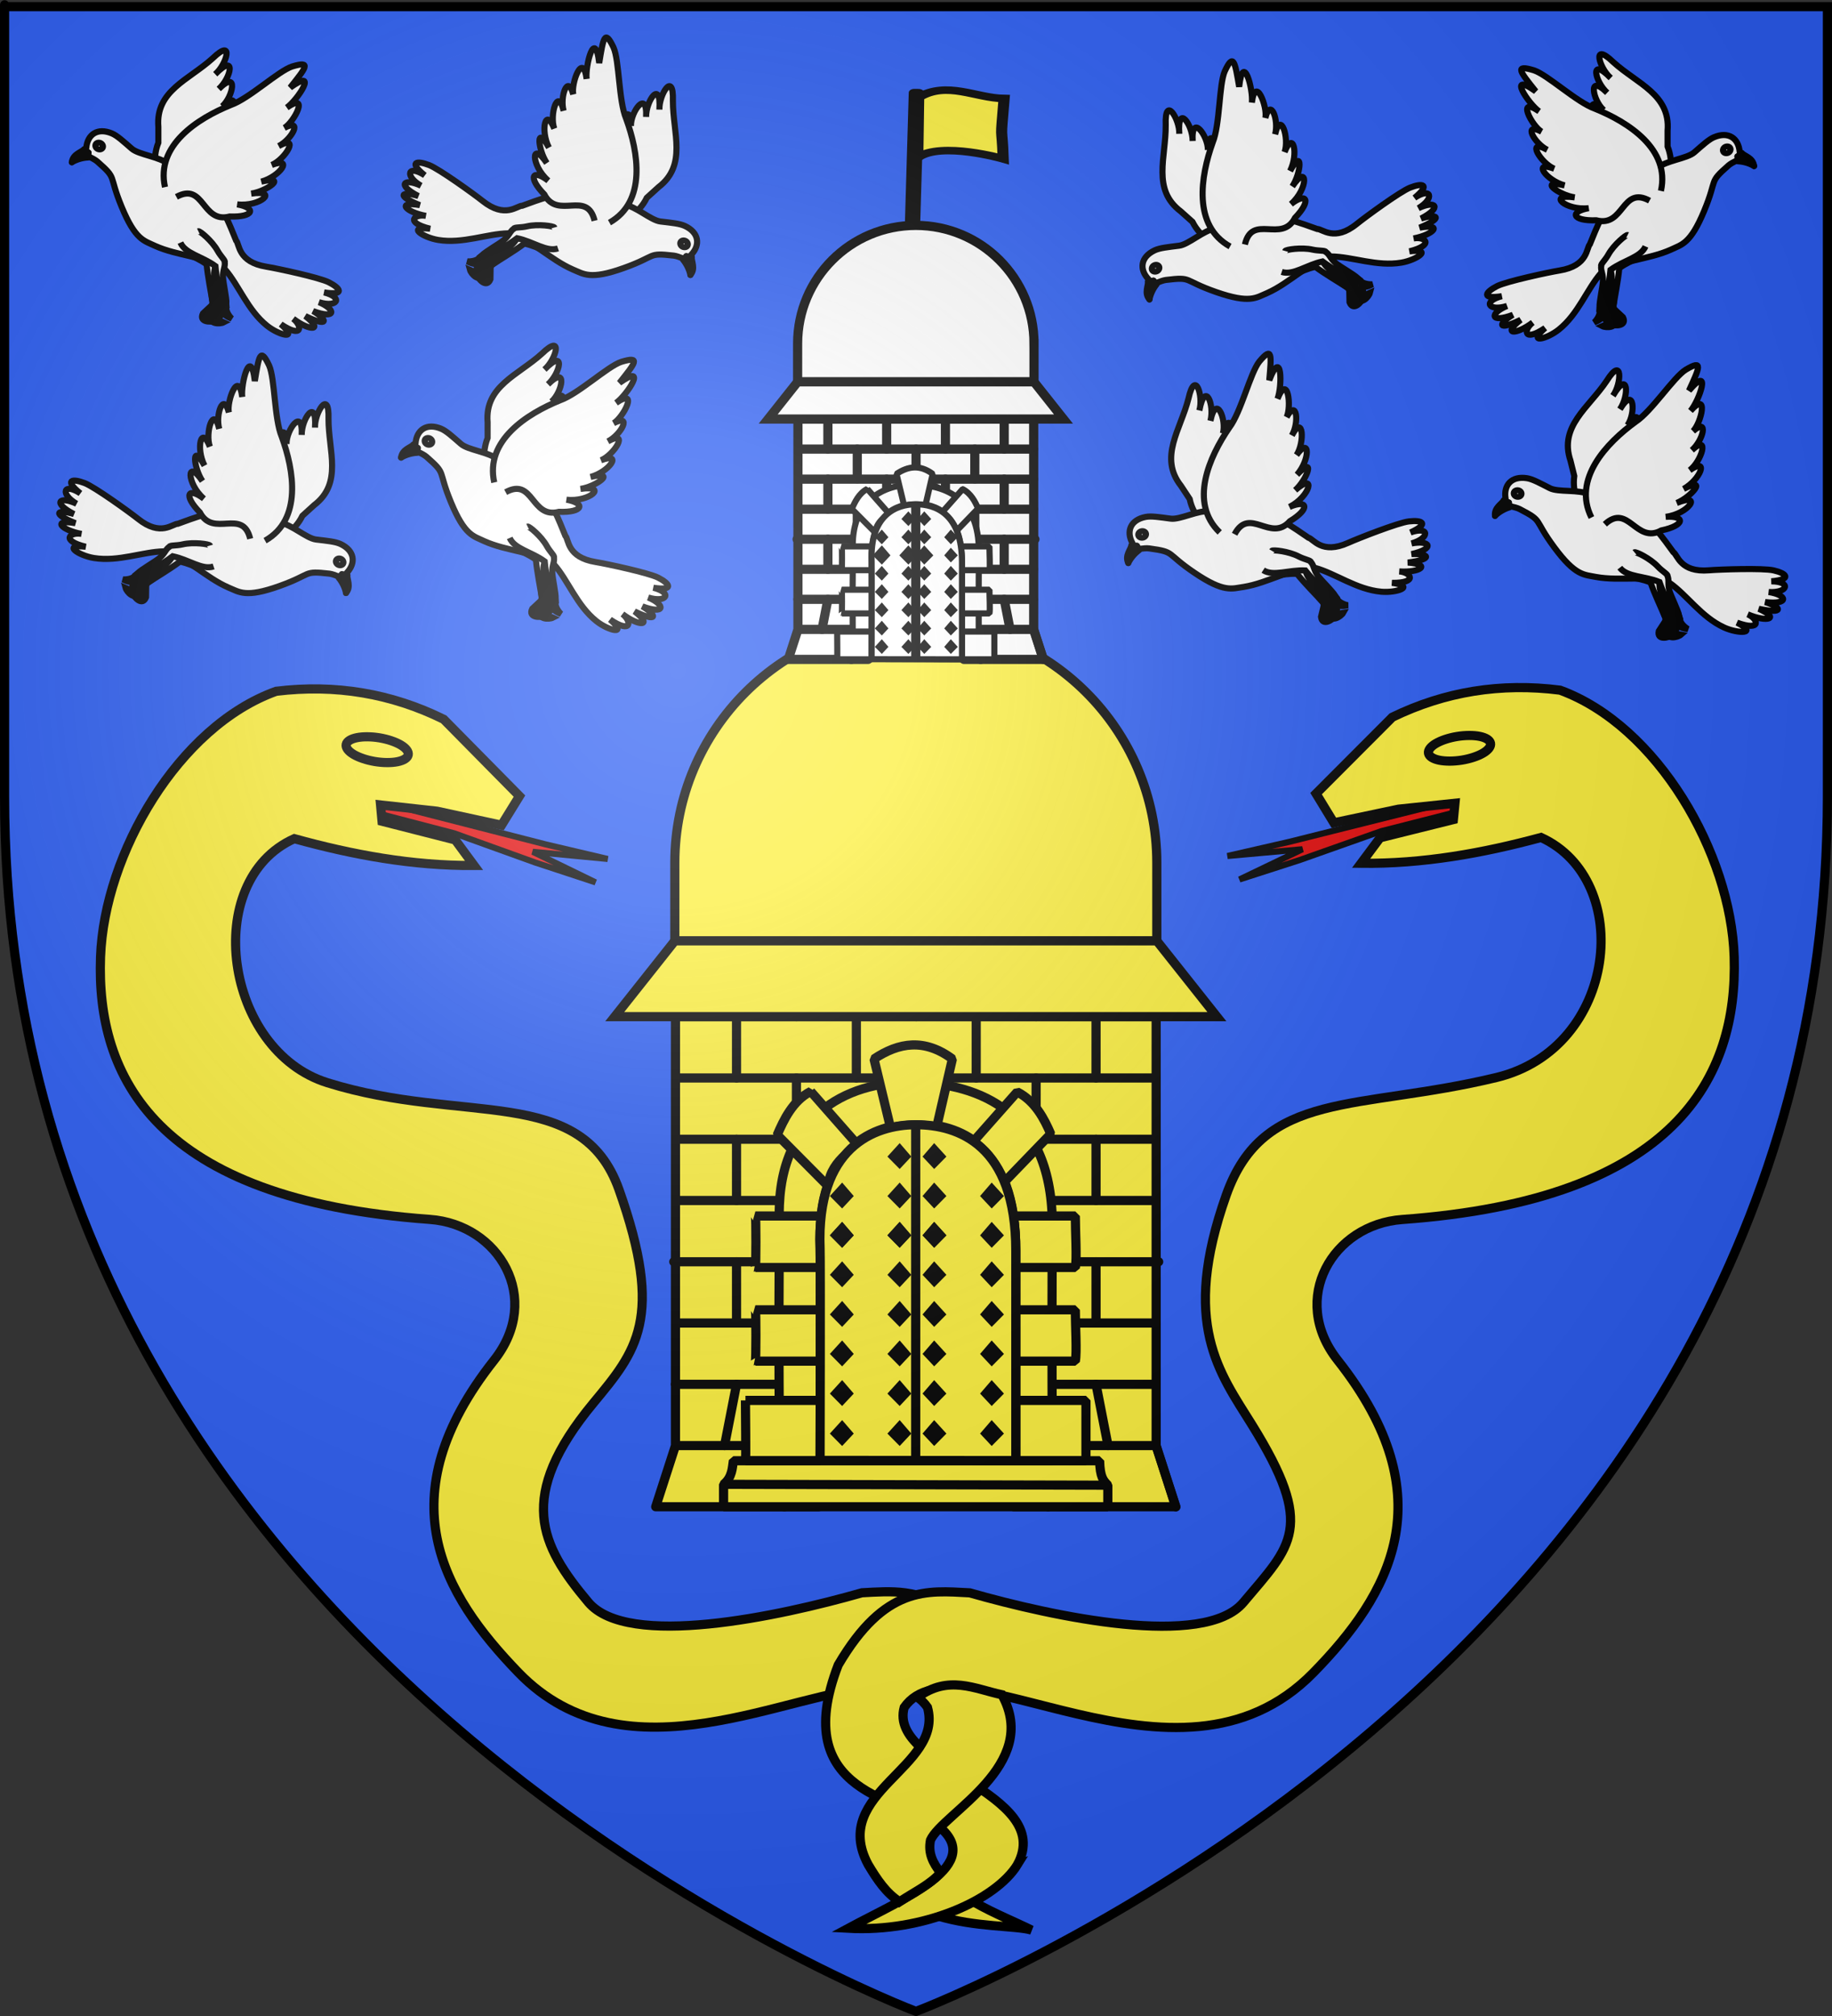 <?xml version="1.0" encoding="UTF-8" standalone="no"?>
<svg
   xmlns:dc="http://purl.org/dc/elements/1.1/"
   xmlns:cc="http://creativecommons.org/ns#"
   xmlns:rdf="http://www.w3.org/1999/02/22-rdf-syntax-ns#"
   xmlns:svg="http://www.w3.org/2000/svg"
   xmlns="http://www.w3.org/2000/svg"
   xmlns:xlink="http://www.w3.org/1999/xlink"
   xmlns:sodipodi="http://sodipodi.sourceforge.net/DTD/sodipodi-0.dtd"
   xmlns:inkscape="http://www.inkscape.org/namespaces/inkscape"
   height="660"
   width="600"
   version="1.0"
   id="svg2"
   sodipodi:version="0.32"
   inkscape:version="0.48.2 r9819"
   sodipodi:docname="Blason_ville_fr_Coulommiers_(Seine-et-Marne).svg"
   inkscape:export-filename="/Users/olivier/Desktop/Blason Rouge/Blason_Vide_3D.png"
   inkscape:export-xdpi="144"
   inkscape:export-ydpi="144">
  <rect width="100%" height="100%" fill="#333333" stroke="none"/>
  <sodipodi:namedview
     inkscape:window-height="738"
     inkscape:window-width="1280"
     inkscape:pageshadow="2"
     inkscape:pageopacity="0.0"
     guidetolerance="10.0"
     gridtolerance="10.0"
     objecttolerance="10.0"
     borderopacity="1.0"
     bordercolor="#666666"
     pagecolor="#ffffff"
     id="base"
     showgrid="false"
     height="660px"
     inkscape:zoom="0.5704795"
     inkscape:cx="425.96467"
     inkscape:cy="292.98351"
     inkscape:window-x="-8"
     inkscape:window-y="-8"
     inkscape:current-layer="layer4"
     inkscape:window-maximized="1" />
  <desc
     id="desc4">Flag of Canton of Valais (Wallis)</desc>
  <defs
     id="defs6">
    <linearGradient
       id="linearGradient2893">
      <stop
         style="stop-color:white;stop-opacity:0.314;"
         offset="0"
         id="stop2895" />
      <stop
         id="stop2897"
         offset="0.19"
         style="stop-color:white;stop-opacity:0.251;" />
      <stop
         style="stop-color:#6b6b6b;stop-opacity:0.125;"
         offset="0.6"
         id="stop2901" />
      <stop
         style="stop-color:black;stop-opacity:0.125;"
         offset="1"
         id="stop2899" />
    </linearGradient>
    <radialGradient
       inkscape:collect="always"
       xlink:href="#linearGradient2893"
       id="radialGradient3163"
       gradientUnits="userSpaceOnUse"
       gradientTransform="matrix(1.353,0,0,1.349,-77.629,-85.747)"
       cx="221.445"
       cy="226.331"
       fx="221.445"
       fy="226.331"
       r="300" />
  </defs>
  <g
     inkscape:groupmode="layer"
     id="layer3"
     inkscape:label="Fond écu"
     style="display:inline"
     sodipodi:insensitive="true">
    <path
       id="path2855"
       style="fill:#2b5df2;fill-opacity:1;fill-rule:evenodd;stroke:none"
       d="m 300,658.5 c 0,0 298.5,-112.32 298.5,-397.772 0,-285.452 0,-258.552 0,-258.552 l -597,0 0,258.552 C 1.5,546.18 300,658.5 300,658.5 z"
       sodipodi:nodetypes="cccccc"
       inkscape:connector-curvature="0" />
  </g>
  <g
     inkscape:groupmode="layer"
     id="layer4"
     inkscape:label="Meubles"
     sodipodi:insensitive="true">
    <g
       transform="matrix(0.73,0,0,0.73,306.817,1045.988)"
       id="layer4-9" />
    <g
       transform="translate(158.092,1347.351)"
       id="g5610" />
    <g
       transform="matrix(0.73,0,0,0.73,989.675,1088.846)"
       id="g3377" />
    <g
       transform="translate(840.949,1390.208)"
       id="g3379" />
    <g
       transform="matrix(1.41,0,0,1.41,212.538,1446.599)"
       id="g2694" />
    <g
       transform="translate(1088.839,1189.505)"
       id="g4987" />
    <g
       transform="translate(-177.262,1647.476)"
       id="g9304" />
    <g
       transform="translate(167.67,1663.736)"
       id="g8024" />
    <g
       transform="translate(11.508,776.1)"
       style="display:inline"
       id="layer2-3" />
    <g
       id="layer5"
       inkscape:label="Muebles"
       transform="translate(361.095,590.559)" />
    <g
       id="layer6"
       inkscape:label="Ornamentos"
       transform="translate(361.095,590.559)" />
    <g
       transform="matrix(1.781,0,0,1.781,71.157,656.403)"
       id="g12408" />
    <path
       style="color:#000000;fill:none;stroke:none;stroke-width:1;marker:none;visibility:visible;display:inline;overflow:visible;enable-background:accumulate"
       d="m 308.195,824.608 c 0.204,120.745 -0.411,241.503 0.312,362.239 3.847,108.356 86.787,207.326 192.7,230.21 97.983,23.87 207.672,-19.027 262.977,-103.621 33.122,-47.311 45.32,-105.86 42.589,-162.852 0,-108.658 0,-217.317 0,-325.975 -166.193,0 -332.386,0 -498.578,0 z"
       id="path4560"
       inkscape:connector-curvature="0" />
    <path
       style="color:#000000;fill:none;stroke:none;stroke-width:3;marker:none;visibility:visible;display:inline;overflow:visible;enable-background:accumulate"
       d="m 308.195,824.608 c 0.204,120.745 -0.411,241.503 0.312,362.239 3.847,108.356 86.787,207.326 192.7,230.21 97.983,23.87 207.672,-19.027 262.977,-103.621 33.122,-47.311 45.32,-105.86 42.589,-162.852 0,-108.658 0,-217.317 0,-325.975 -166.193,0 -332.386,0 -498.578,0 z"
       id="path2688"
       inkscape:connector-curvature="0" />
    <path
       id="path5895"
       d="m 308.195,824.607 c 0.204,120.745 -0.411,241.503 0.312,362.24 3.845,108.357 86.735,207.327 192.584,230.21 97.924,23.87 207.547,-19.027 262.819,-103.621 33.102,-47.311 45.293,-105.86 42.563,-162.853 0,-108.659 0,-217.317 0,-325.976 -166.092,0 -332.185,0 -498.277,0 z"
       style="color:#000000;fill:none;stroke:none;stroke-width:1;marker:none;visibility:visible;display:inline;overflow:visible"
       inkscape:connector-curvature="0" />
    <g
       id="g9098"
       transform="matrix(0.656,0,0,0.656,470.843,-123.873)"
       style="stroke-width:4.575;stroke-miterlimit:4;stroke-dasharray:none">
      <g
         id="g9021"
         style="stroke-width:4.575;stroke-miterlimit:4;stroke-dasharray:none">
        <path
           id="path23287-5-2"
           d="m -380.521,665.64 0,122.323 0,61.134 0,61.186 -9.86,30.51 81.332,-6e-4 0,-129.883 c 0,-26.893 21.831,-48.718 48.725,-48.718 26.894,0 48.725,21.825 48.725,48.718 l 0,129.883 80.825,0 -9.761,-30.53 0,-61.165 0,-61.134 0,-122.323 z"
           style="fill:#fcef3c;fill-rule:nonzero;stroke:#000000;stroke-width:4.575;stroke-linecap:round;stroke-linejoin:round;stroke-miterlimit:4;stroke-opacity:1;stroke-dasharray:none"
           inkscape:connector-curvature="0"
           sodipodi:nodetypes="ccccccsssccccccc" />
        <path
           style="fill:#fcef3c;fill-rule:nonzero;stroke:#000000;stroke-width:4.575;stroke-linecap:round;stroke-linejoin:round;stroke-miterlimit:4;stroke-opacity:1;stroke-dasharray:none"
           d="m -379.693,910.256 70.594,0 m 97.455,0 70.988,0"
           id="path23305-1-2"
           sodipodi:nodetypes="cccc"
           inkscape:connector-curvature="0" />
        <path
           style="fill:#fcef3c;fill-rule:nonzero;stroke:#000000;stroke-width:4.575;stroke-linecap:round;stroke-linejoin:round;stroke-miterlimit:4;stroke-opacity:1;stroke-dasharray:none"
           d="m -380.556,879.68 71.457,0 m 97.533,0 70.817,0"
           id="path23307-6-9"
           sodipodi:nodetypes="cccc"
           inkscape:connector-curvature="0" />
        <path
           style="fill:#fcef3c;fill-rule:nonzero;stroke:#000000;stroke-width:4.575;stroke-linecap:round;stroke-linejoin:round;stroke-miterlimit:4;stroke-opacity:1;stroke-dasharray:none"
           d="m -380.198,849.104 70.737,0 m 98.344,0 70.419,0"
           id="path6904-4-8"
           sodipodi:nodetypes="cccc"
           inkscape:connector-curvature="0" />
        <path
           style="fill:#fcef3c;fill-rule:nonzero;stroke:#000000;stroke-width:4.575;stroke-linecap:round;stroke-linejoin:round;stroke-miterlimit:4;stroke-opacity:1;stroke-dasharray:none"
           d="m -381.368,818.528 72.089,0 m 97.725,0 72.281,0"
           id="path23310-0-2"
           sodipodi:nodetypes="cccc"
           inkscape:connector-curvature="0" />
        <path
           style="fill:#fcef3c;fill-rule:nonzero;stroke:#000000;stroke-width:4.575;stroke-linecap:round;stroke-linejoin:round;stroke-miterlimit:4;stroke-opacity:1;stroke-dasharray:none"
           d="m -379.948,787.952 76.365,0 m 86.221,0 76.724,0"
           id="path23312-6-2"
           sodipodi:nodetypes="cccc"
           inkscape:connector-curvature="0" />
        <path
           style="fill:#fcef3c;fill-rule:nonzero;stroke:#000000;stroke-width:4.575;stroke-linecap:round;stroke-linejoin:round;stroke-miterlimit:4;stroke-opacity:1;stroke-dasharray:none"
           d="m -379.948,757.377 239.311,0"
           id="path6914-9-8"
           sodipodi:nodetypes="cc"
           inkscape:connector-curvature="0" />
        <path
           style="fill:#fcef3c;fill-rule:nonzero;stroke:#000000;stroke-width:4.575;stroke-linecap:round;stroke-linejoin:round;stroke-miterlimit:4;stroke-opacity:1;stroke-dasharray:none"
           d="m -379.948,726.801 239.311,0"
           id="path23321-1-4"
           inkscape:connector-curvature="0" />
        <path
           style="fill:#fcef3c;fill-rule:nonzero;stroke:#000000;stroke-width:4.575;stroke-linecap:round;stroke-linejoin:round;stroke-miterlimit:4;stroke-opacity:1;stroke-dasharray:none"
           d="m -379.948,696.225 239.311,0"
           id="path23323-4-4"
           inkscape:connector-curvature="0" />
        <path
           sodipodi:nodetypes="cc"
           style="fill:#fcef3c;fill-rule:nonzero;stroke:#000000;stroke-width:4.575;stroke-linecap:round;stroke-linejoin:round;stroke-miterlimit:4;stroke-opacity:1;stroke-dasharray:none"
           d="m -320.12,726.801 0,30.236"
           id="path6924-3-6"
           inkscape:connector-curvature="0" />
        <path
           sodipodi:nodetypes="cc"
           style="fill:#fcef3c;fill-rule:nonzero;stroke:#000000;stroke-width:4.575;stroke-linecap:round;stroke-linejoin:round;stroke-miterlimit:4;stroke-opacity:1;stroke-dasharray:none"
           d="m -200.465,726.801 0,30.345"
           id="path6926-9-9"
           inkscape:connector-curvature="0" />
        <path
           style="fill:#fcef3c;fill-rule:nonzero;stroke:#000000;stroke-width:4.575;stroke-linecap:round;stroke-linejoin:round;stroke-miterlimit:4;stroke-opacity:1;stroke-dasharray:none"
           d="m -260.292,726.801 0,30.576"
           id="path6928-8-8"
           inkscape:connector-curvature="0" />
        <path
           style="fill:#fcef3c;fill-rule:nonzero;stroke:#000000;stroke-width:4.575;stroke-linecap:round;stroke-linejoin:round;stroke-miterlimit:4;stroke-opacity:1;stroke-dasharray:none"
           d="m -290.206,696.225 0,30.576"
           id="path23328-8-5"
           inkscape:connector-curvature="0" />
        <path
           style="fill:#fcef3c;fill-rule:nonzero;stroke:#000000;stroke-width:4.575;stroke-linecap:round;stroke-linejoin:round;stroke-miterlimit:4;stroke-opacity:1;stroke-dasharray:none"
           d="m -350.034,696.225 0,30.576"
           id="path6932-0-6"
           inkscape:connector-curvature="0" />
        <path
           style="fill:#fcef3c;fill-rule:nonzero;stroke:#000000;stroke-width:4.575;stroke-linecap:round;stroke-linejoin:round;stroke-miterlimit:4;stroke-opacity:1;stroke-dasharray:none"
           d="m -230.379,696.225 0,30.576"
           id="path23331-8-60"
           inkscape:connector-curvature="0" />
        <path
           style="fill:#fcef3c;fill-rule:nonzero;stroke:#000000;stroke-width:4.575;stroke-linecap:round;stroke-linejoin:round;stroke-miterlimit:4;stroke-opacity:1;stroke-dasharray:none"
           d="m -170.551,696.225 0,30.576"
           id="path6936-7-7"
           inkscape:connector-curvature="0" />
        <path
           style="fill:#fcef3c;fill-rule:nonzero;stroke:#000000;stroke-width:4.575;stroke-linecap:round;stroke-linejoin:round;stroke-miterlimit:4;stroke-opacity:1;stroke-dasharray:none"
           d="m -200.465,665.649 0,30.576"
           id="path23334-7-27"
           inkscape:connector-curvature="0" />
        <path
           style="fill:#fcef3c;fill-rule:nonzero;stroke:#000000;stroke-width:4.575;stroke-linecap:round;stroke-linejoin:round;stroke-miterlimit:4;stroke-opacity:1;stroke-dasharray:none"
           d="m -260.292,665.649 0,30.576"
           id="path23336-8-26"
           inkscape:connector-curvature="0" />
        <path
           style="fill:#fcef3c;fill-rule:nonzero;stroke:#000000;stroke-width:4.575;stroke-linecap:round;stroke-linejoin:round;stroke-miterlimit:4;stroke-opacity:1;stroke-dasharray:none"
           d="m -320.12,665.649 0,30.576"
           id="path23338-3-4"
           inkscape:connector-curvature="0" />
        <path
           style="fill:#fcef3c;fill-rule:nonzero;stroke:#000000;stroke-width:4.575;stroke-linecap:round;stroke-linejoin:round;stroke-miterlimit:4;stroke-opacity:1;stroke-dasharray:none"
           d="m -350.034,757.377 0,30.576"
           id="path6944-8-713"
           inkscape:connector-curvature="0" />
        <path
           style="fill:#fcef3c;fill-rule:nonzero;stroke:#000000;stroke-width:4.575;stroke-linecap:round;stroke-linejoin:round;stroke-miterlimit:4;stroke-opacity:1;stroke-dasharray:none"
           d="m -290.206,757.377 0,14.581"
           id="path23341-3-2"
           inkscape:connector-curvature="0"
           sodipodi:nodetypes="cc" />
        <path
           style="fill:#fcef3c;fill-rule:nonzero;stroke:#000000;stroke-width:4.575;stroke-linecap:round;stroke-linejoin:round;stroke-miterlimit:4;stroke-opacity:1;stroke-dasharray:none"
           d="m -230.379,757.377 0,14.361"
           id="path23343-7-1"
           inkscape:connector-curvature="0"
           sodipodi:nodetypes="cc" />
        <path
           style="fill:#fcef3c;fill-rule:nonzero;stroke:#000000;stroke-width:4.575;stroke-linecap:round;stroke-linejoin:round;stroke-miterlimit:4;stroke-opacity:1;stroke-dasharray:none"
           d="m -170.551,757.377 0,30.576"
           id="path6950-1-6"
           inkscape:connector-curvature="0" />
        <path
           sodipodi:nodetypes="cc"
           style="fill:#fcef3c;fill-rule:nonzero;stroke:#000000;stroke-width:4.575;stroke-linecap:round;stroke-linejoin:round;stroke-miterlimit:4;stroke-opacity:1;stroke-dasharray:none"
           d="m -320.12,788.075 0,30.453"
           id="path6952-0-38"
           inkscape:connector-curvature="0" />
        <path
           sodipodi:nodetypes="cc"
           style="fill:#fcef3c;fill-rule:nonzero;stroke:#000000;stroke-width:4.575;stroke-linecap:round;stroke-linejoin:round;stroke-miterlimit:4;stroke-opacity:1;stroke-dasharray:none"
           d="m -200.465,788.106 0,30.422"
           id="path6954-7-32"
           inkscape:connector-curvature="0" />
        <path
           style="fill:#fcef3c;fill-rule:nonzero;stroke:#000000;stroke-width:4.575;stroke-linecap:round;stroke-linejoin:round;stroke-miterlimit:4;stroke-opacity:1;stroke-dasharray:none"
           d="m -350.034,818.528 0,30.576"
           id="path6958-4-60"
           inkscape:connector-curvature="0" />
        <path
           style="fill:#fcef3c;fill-rule:nonzero;stroke:#000000;stroke-width:4.575;stroke-linecap:round;stroke-linejoin:round;stroke-miterlimit:4;stroke-opacity:1;stroke-dasharray:none"
           d="m -170.551,818.528 0,30.576"
           id="path6964-5-0"
           inkscape:connector-curvature="0" />
        <path
           style="fill:#fcef3c;fill-rule:nonzero;stroke:#000000;stroke-width:4.575;stroke-linecap:round;stroke-linejoin:round;stroke-miterlimit:4;stroke-opacity:1;stroke-dasharray:none"
           d="m -320.12,849.104 0,30.576"
           id="path6970-9-7"
           inkscape:connector-curvature="0" />
        <path
           style="fill:#fcef3c;fill-rule:nonzero;stroke:#000000;stroke-width:4.575;stroke-linecap:round;stroke-linejoin:round;stroke-miterlimit:4;stroke-opacity:1;stroke-dasharray:none"
           d="m -200.465,849.104 0,30.576"
           id="path6974-6-3"
           inkscape:connector-curvature="0" />
        <path
           style="fill:#fcef3c;fill-rule:nonzero;stroke:#000000;stroke-width:4.575;stroke-linecap:round;stroke-linejoin:round;stroke-miterlimit:4;stroke-opacity:1;stroke-dasharray:none"
           d="m -350.034,879.68 -5.983,30.576"
           id="path6978-3-7"
           sodipodi:nodetypes="cc"
           inkscape:connector-curvature="0" />
        <path
           style="fill:#fcef3c;fill-rule:nonzero;stroke:#000000;stroke-width:4.575;stroke-linecap:round;stroke-linejoin:round;stroke-miterlimit:4;stroke-opacity:1;stroke-dasharray:none"
           d="m -170.551,879.68 5.983,30.576"
           id="path6984-4-16"
           sodipodi:nodetypes="cc"
           inkscape:connector-curvature="0" />
        <path
           style="fill:#fcef3c;fill-rule:nonzero;stroke:#000000;stroke-width:4.575;stroke-linecap:round;stroke-linejoin:round;stroke-miterlimit:4;stroke-opacity:1;stroke-dasharray:none"
           d="m -320.12,910.256 -5.983,30.576"
           id="path6986-9-38"
           sodipodi:nodetypes="cc"
           inkscape:connector-curvature="0" />
        <path
           style="fill:#fcef3c;fill-rule:nonzero;stroke:#000000;stroke-width:4.575;stroke-linecap:round;stroke-linejoin:round;stroke-miterlimit:4;stroke-opacity:1;stroke-dasharray:none"
           d="m -200.465,910.256 5.983,30.576"
           id="path6988-9-7"
           sodipodi:nodetypes="cc"
           inkscape:connector-curvature="0" />
        <path
           style="fill:#fcef3c;fill-rule:nonzero;stroke:#000000;stroke-width:4.575;stroke-linecap:round;stroke-linejoin:round;stroke-miterlimit:4;stroke-opacity:1;stroke-dasharray:none"
           d="m -140.637,910.256 9.971,30.576"
           id="path6992-5-72"
           sodipodi:nodetypes="cc"
           inkscape:connector-curvature="0" />
        <path
           style="color:#000000;fill:#fcef3c;fill-opacity:1;fill-rule:nonzero;stroke:#000000;stroke-width:4.575;stroke-linecap:butt;stroke-linejoin:miter;stroke-miterlimit:4;stroke-opacity:1;stroke-dasharray:none;stroke-dashoffset:0;marker:none;visibility:visible;display:inline;overflow:visible;enable-background:accumulate"
           d="m -140.202,619.392 0,38.995 -240.64,0 0,-38.995 c 0,-66.402 53.925,-120.231 120.327,-120.231 66.402,0 120.313,53.829 120.313,120.231 z"
           id="path4061"
           inkscape:connector-curvature="0"
           sodipodi:nodetypes="ccccsc" />
        <path
           style="color:#000000;fill:#fcef3c;fill-opacity:1;fill-rule:nonzero;stroke:#000000;stroke-width:4.575;stroke-linecap:butt;stroke-linejoin:miter;stroke-miterlimit:4;stroke-opacity:1;stroke-dasharray:none;stroke-dashoffset:0;marker:none;visibility:visible;display:inline;overflow:visible;enable-background:accumulate"
           d="m -380.84,658.378 240.633,0 30,37.823 -300.633,0 z"
           id="rect4064"
           inkscape:connector-curvature="0"
           sodipodi:nodetypes="ccccc" />
        <path
           d="m -356.501,940.793 191.845,0 0,-10.762 c -2.244,-2.344 -3.874,-3.897 -4.105,-12.202 l -182.857,0 c -0.528,3.281 -0.458,8.226 -4.883,11.767 l 0,11.197 z"
           id="rect3328"
           style="fill:#fcef3c;fill-opacity:1;fill-rule:evenodd;stroke:#000000;stroke-width:4.575;stroke-linejoin:bevel;stroke-miterlimit:4;stroke-opacity:1;stroke-dasharray:none"
           inkscape:connector-curvature="0" />
        <path
           d="m -356.041,929.595 190.925,0.435"
           id="path3331-7"
           style="fill:#fcef3c;fill-opacity:1;fill-rule:evenodd;stroke:#000000;stroke-width:4.575;stroke-linecap:butt;stroke-linejoin:bevel;stroke-miterlimit:4;stroke-opacity:1;stroke-dasharray:none;display:inline"
           inkscape:connector-curvature="0" />
        <path
           inkscape:connector-curvature="0"
           id="path2565"
           d="m -261.942,728.874 c -33.316,-0.733 -69.344,17.646 -66.622,70.907 -0.615,49.842 0,117.401 0,117.401 l 136.187,0.562 c 0,0 -0.33,-63.12 0,-116.679 0.353,-57.367 -36.249,-71.459 -69.565,-72.191 z m 1.508,20.798 c 21.024,0 49.823,9.943 49.823,62.876 l 0,104.714 -97.707,-0.08 c 0,0 0.237,-99.058 0,-105.838 -1.954,-50.325 26.912,-61.672 47.884,-61.672 z"
           style="fill:#fcef3c;fill-opacity:1;fill-rule:evenodd;stroke:#000000;stroke-width:4.575;stroke-linecap:round;stroke-linejoin:bevel;stroke-miterlimit:4;stroke-opacity:1;stroke-dasharray:none" />
        <path
           inkscape:connector-curvature="0"
           id="path5355"
           d="m -262.373,710.324 c -6.491,0.247 -12.833,2.84 -19.025,6.986 l 8.256,34.369 c 4.326,-1.031 8.686,-1.445 12.707,-1.445 3.309,0 6.784,0.342 10.338,0.964 l 7.825,-33.887 c -6.904,-5.135 -13.611,-7.233 -20.101,-6.986 z m -50.613,23.207 c -8.962,4.535 -13.583,14.347 -16.727,21.682 l 25.27,25.456 c 0.169,-0.488 0.324,-0.972 0.503,-1.445 0.204,-4.959 4.114,-10.592 8.256,-14.053 1.796,-2.087 3.646,-3.959 5.671,-5.541 l -22.973,-26.098 z m 103.092,0.241 -21.896,24.733 c 6.176,4.351 11.593,10.825 15.435,20.236 l 23.188,-24.01 c -3.144,-7.334 -7.765,-16.424 -16.727,-20.959 z m -130.731,61.913 c 0.384,0.233 0.334,25.834 0,25.697 l 32.378,0 c -0.016,-3.221 -0.043,-8.649 -0.072,-9.476 -0.232,-5.971 0.005,-11.301 0.574,-16.221 l -32.88,0 z m 128.865,0 c 0.784,5.215 1.149,11.004 1.149,17.426 l 0,8.271 29.721,0 c 0.849,-4.134 0,-17.952 0,-25.697 l -30.87,0 z m -128.865,46.816 c 0.384,0.233 0.334,25.754 0,25.616 l 32.449,0 c 0.011,-9.195 5e-4,-17.225 0,-25.616 l -32.449,0 z m 130.013,0 0,25.616 29.721,0 c 0.849,-4.134 0,-17.872 0,-25.616 l -29.721,0 z m -134.967,45.21 c 0,6.041 0.334,30.17 0,30.033 l 37.259,0 c 0,0 0.049,-17.492 0.072,-30.033 l -37.331,0 z m 134.967,0 0,30.033 35.034,0 0,-30.033 -35.034,0 z"
           style="fill:#fcef3c;fill-opacity:1;fill-rule:evenodd;stroke:#000000;stroke-width:4.575;stroke-linejoin:bevel;stroke-miterlimit:4;stroke-opacity:1;stroke-dasharray:none" />
        <path
           d="m -308.314,917.645 c 0,0 0.237,-99.014 0,-105.794 -1.954,-50.325 26.86,-61.713 47.833,-61.713 21.024,0 49.879,9.944 49.879,62.877 0,50.607 0,104.729 0,104.729 l -97.712,-0.1 z"
           id="path7181"
           style="fill:#fcef3c;fill-opacity:1;fill-rule:evenodd;stroke:#000000;stroke-width:4.575;stroke-linecap:round;stroke-linejoin:bevel;stroke-miterlimit:4;stroke-opacity:1;stroke-dasharray:none"
           inkscape:connector-curvature="0" />
        <path
           inkscape:connector-curvature="0"
           id="path6945"
           d="m -260.578,749.881 0,167.947"
           style="fill:#fcef3c;stroke:#000000;stroke-width:4.575;stroke-linecap:butt;stroke-linejoin:miter;stroke-miterlimit:4;stroke-opacity:1;stroke-dasharray:none" />
        <path
           sodipodi:nodetypes="ccccc"
           id="rect4024-1-1-9-0"
           d="m -300.278,805.264 2.925,-3.217 2.771,3.217 -2.771,2.96 -2.925,-2.96 z"
           style="fill:#fcef3c;fill-opacity:1;fill-rule:evenodd;stroke:#000000;stroke-width:4.575;stroke-miterlimit:4;stroke-opacity:1;stroke-dasharray:none"
           inkscape:connector-curvature="0" />
        <path
           sodipodi:nodetypes="ccccc"
           id="rect4024-22"
           d="m -271.552,765.97 2.925,-3.217 2.771,3.217 -2.771,2.96 -2.925,-2.96 z"
           style="fill:#fcef3c;fill-opacity:1;fill-rule:evenodd;stroke:#000000;stroke-width:4.575;stroke-miterlimit:4;stroke-opacity:1;stroke-dasharray:none"
           inkscape:connector-curvature="0" />
        <path
           sodipodi:nodetypes="ccccc"
           id="rect4024-1-1"
           d="m -271.552,785.663 2.925,-3.217 2.771,3.217 -2.771,2.96 -2.925,-2.96 z"
           style="fill:#fcef3c;fill-opacity:1;fill-rule:evenodd;stroke:#000000;stroke-width:4.575;stroke-miterlimit:4;stroke-opacity:1;stroke-dasharray:none"
           inkscape:connector-curvature="0" />
        <path
           sodipodi:nodetypes="ccccc"
           id="rect4024-1-1-9"
           d="m -271.552,805.264 2.925,-3.217 2.771,3.217 -2.771,2.96 -2.925,-2.96 z"
           style="fill:#fcef3c;fill-opacity:1;fill-rule:evenodd;stroke:#000000;stroke-width:4.575;stroke-miterlimit:4;stroke-opacity:1;stroke-dasharray:none"
           inkscape:connector-curvature="0" />
        <path
           sodipodi:nodetypes="ccccc"
           id="rect4024-22-7"
           d="m -271.552,805.285 2.925,-3.217 2.771,3.217 -2.771,2.96 -2.925,-2.96 z"
           style="fill:#fcef3c;fill-opacity:1;fill-rule:evenodd;stroke:#000000;stroke-width:4.575;stroke-miterlimit:4;stroke-opacity:1;stroke-dasharray:none"
           inkscape:connector-curvature="0" />
        <path
           sodipodi:nodetypes="ccccc"
           id="rect4024-1-1-95"
           d="m -271.552,824.977 2.925,-3.217 2.771,3.217 -2.771,2.96 -2.925,-2.96 z"
           style="fill:#fcef3c;fill-opacity:1;fill-rule:evenodd;stroke:#000000;stroke-width:4.575;stroke-miterlimit:4;stroke-opacity:1;stroke-dasharray:none"
           inkscape:connector-curvature="0" />
        <path
           sodipodi:nodetypes="ccccc"
           id="rect4024-1-1-4"
           d="m -271.552,844.76 2.925,-3.217 2.771,3.217 -2.771,2.96 -2.925,-2.96 z"
           style="fill:#fcef3c;fill-opacity:1;fill-rule:evenodd;stroke:#000000;stroke-width:4.575;stroke-miterlimit:4;stroke-opacity:1;stroke-dasharray:none"
           inkscape:connector-curvature="0" />
        <path
           sodipodi:nodetypes="ccccc"
           id="rect4024-1-1-3"
           d="m -271.552,864.461 2.925,-3.217 2.771,3.217 -2.771,2.96 -2.925,-2.96 z"
           style="fill:#fcef3c;fill-opacity:1;fill-rule:evenodd;stroke:#000000;stroke-width:4.575;stroke-miterlimit:4;stroke-opacity:1;stroke-dasharray:none"
           inkscape:connector-curvature="0" />
        <path
           sodipodi:nodetypes="ccccc"
           id="rect4024-1-1-2"
           d="m -271.552,884.25 2.925,-3.217 2.771,3.217 -2.771,2.96 -2.925,-2.96 z"
           style="fill:#fcef3c;fill-opacity:1;fill-rule:evenodd;stroke:#000000;stroke-width:4.575;stroke-miterlimit:4;stroke-opacity:1;stroke-dasharray:none"
           inkscape:connector-curvature="0" />
        <path
           sodipodi:nodetypes="ccccc"
           id="rect4024-1-1-31"
           d="m -271.552,904.205 2.925,-3.217 2.771,3.217 -2.771,2.96 -2.925,-2.96 z"
           style="fill:#fcef3c;fill-opacity:1;fill-rule:evenodd;stroke:#000000;stroke-width:4.575;stroke-miterlimit:4;stroke-opacity:1;stroke-dasharray:none"
           inkscape:connector-curvature="0" />
        <path
           sodipodi:nodetypes="ccccc"
           id="rect4024-1-1-5"
           d="m -300.278,785.663 2.925,-3.217 2.771,3.217 -2.771,2.96 -2.925,-2.96 z"
           style="fill:#fcef3c;fill-opacity:1;fill-rule:evenodd;stroke:#000000;stroke-width:4.575;stroke-miterlimit:4;stroke-opacity:1;stroke-dasharray:none"
           inkscape:connector-curvature="0" />
        <path
           sodipodi:nodetypes="ccccc"
           id="rect4024-22-7-9"
           d="m -300.278,805.285 2.925,-3.217 2.771,3.217 -2.771,2.96 -2.925,-2.96 z"
           style="fill:#fcef3c;fill-opacity:1;fill-rule:evenodd;stroke:#000000;stroke-width:4.575;stroke-miterlimit:4;stroke-opacity:1;stroke-dasharray:none"
           inkscape:connector-curvature="0" />
        <path
           sodipodi:nodetypes="ccccc"
           id="rect4024-1-1-95-0"
           d="m -300.278,824.977 2.925,-3.217 2.771,3.217 -2.771,2.96 -2.925,-2.96 z"
           style="fill:#fcef3c;fill-opacity:1;fill-rule:evenodd;stroke:#000000;stroke-width:4.575;stroke-miterlimit:4;stroke-opacity:1;stroke-dasharray:none"
           inkscape:connector-curvature="0" />
        <path
           sodipodi:nodetypes="ccccc"
           id="rect4024-1-1-4-0"
           d="m -300.278,844.76 2.925,-3.217 2.771,3.217 -2.771,2.96 -2.925,-2.96 z"
           style="fill:#fcef3c;fill-opacity:1;fill-rule:evenodd;stroke:#000000;stroke-width:4.575;stroke-miterlimit:4;stroke-opacity:1;stroke-dasharray:none"
           inkscape:connector-curvature="0" />
        <path
           sodipodi:nodetypes="ccccc"
           id="rect4024-1-1-3-61"
           d="m -300.278,864.461 2.925,-3.217 2.771,3.217 -2.771,2.96 -2.925,-2.96 z"
           style="fill:#fcef3c;fill-opacity:1;fill-rule:evenodd;stroke:#000000;stroke-width:4.575;stroke-miterlimit:4;stroke-opacity:1;stroke-dasharray:none"
           inkscape:connector-curvature="0" />
        <path
           sodipodi:nodetypes="ccccc"
           id="rect4024-1-1-2-3"
           d="m -300.278,884.25 2.925,-3.217 2.771,3.217 -2.771,2.96 -2.925,-2.96 z"
           style="fill:#fcef3c;fill-opacity:1;fill-rule:evenodd;stroke:#000000;stroke-width:4.575;stroke-miterlimit:4;stroke-opacity:1;stroke-dasharray:none"
           inkscape:connector-curvature="0" />
        <path
           sodipodi:nodetypes="ccccc"
           id="rect4024-1-1-31-8"
           d="m -300.278,904.205 2.925,-3.217 2.771,3.217 -2.771,2.96 -2.925,-2.96 z"
           style="fill:#fcef3c;fill-opacity:1;fill-rule:evenodd;stroke:#000000;stroke-width:4.575;stroke-miterlimit:4;stroke-opacity:1;stroke-dasharray:none"
           inkscape:connector-curvature="0" />
        <path
           sodipodi:nodetypes="ccccc"
           id="rect4024-22-4"
           d="m -248.396,765.97 -2.925,-3.217 -2.771,3.217 2.771,2.96 2.925,-2.96 z"
           style="fill:#fcef3c;fill-opacity:1;fill-rule:evenodd;stroke:#000000;stroke-width:4.575;stroke-miterlimit:4;stroke-opacity:1;stroke-dasharray:none"
           inkscape:connector-curvature="0" />
        <path
           sodipodi:nodetypes="ccccc"
           id="rect4024-1-1-46"
           d="m -248.396,785.663 -2.925,-3.217 -2.771,3.217 2.771,2.96 2.925,-2.96 z"
           style="fill:#fcef3c;fill-opacity:1;fill-rule:evenodd;stroke:#000000;stroke-width:4.575;stroke-miterlimit:4;stroke-opacity:1;stroke-dasharray:none"
           inkscape:connector-curvature="0" />
        <path
           sodipodi:nodetypes="ccccc"
           id="rect4024-1-1-9-06"
           d="m -248.396,805.264 -2.925,-3.217 -2.771,3.217 2.771,2.96 2.925,-2.96 z"
           style="fill:#fcef3c;fill-opacity:1;fill-rule:evenodd;stroke:#000000;stroke-width:4.575;stroke-miterlimit:4;stroke-opacity:1;stroke-dasharray:none"
           inkscape:connector-curvature="0" />
        <path
           sodipodi:nodetypes="ccccc"
           id="rect4024-22-7-6"
           d="m -248.396,805.285 -2.925,-3.217 -2.771,3.217 2.771,2.96 2.925,-2.96 z"
           style="fill:#fcef3c;fill-opacity:1;fill-rule:evenodd;stroke:#000000;stroke-width:4.575;stroke-miterlimit:4;stroke-opacity:1;stroke-dasharray:none"
           inkscape:connector-curvature="0" />
        <path
           sodipodi:nodetypes="ccccc"
           id="rect4024-1-1-95-1"
           d="m -248.396,824.977 -2.925,-3.217 -2.771,3.217 2.771,2.96 2.925,-2.96 z"
           style="fill:#fcef3c;fill-opacity:1;fill-rule:evenodd;stroke:#000000;stroke-width:4.575;stroke-miterlimit:4;stroke-opacity:1;stroke-dasharray:none"
           inkscape:connector-curvature="0" />
        <path
           sodipodi:nodetypes="ccccc"
           id="rect4024-1-1-4-8"
           d="m -248.396,844.76 -2.925,-3.217 -2.771,3.217 2.771,2.96 2.925,-2.96 z"
           style="fill:#fcef3c;fill-opacity:1;fill-rule:evenodd;stroke:#000000;stroke-width:4.575;stroke-miterlimit:4;stroke-opacity:1;stroke-dasharray:none"
           inkscape:connector-curvature="0" />
        <path
           sodipodi:nodetypes="ccccc"
           id="rect4024-1-1-3-4"
           d="m -248.396,864.461 -2.925,-3.217 -2.771,3.217 2.771,2.96 2.925,-2.96 z"
           style="fill:#fcef3c;fill-opacity:1;fill-rule:evenodd;stroke:#000000;stroke-width:4.575;stroke-miterlimit:4;stroke-opacity:1;stroke-dasharray:none"
           inkscape:connector-curvature="0" />
        <path
           sodipodi:nodetypes="ccccc"
           id="rect4024-1-1-2-9"
           d="m -248.396,884.25 -2.925,-3.217 -2.771,3.217 2.771,2.96 2.925,-2.96 z"
           style="fill:#fcef3c;fill-opacity:1;fill-rule:evenodd;stroke:#000000;stroke-width:4.575;stroke-miterlimit:4;stroke-opacity:1;stroke-dasharray:none"
           inkscape:connector-curvature="0" />
        <path
           sodipodi:nodetypes="ccccc"
           id="rect4024-1-1-31-6"
           d="m -248.396,904.205 -2.925,-3.217 -2.771,3.217 2.771,2.96 2.925,-2.96 z"
           style="fill:#fcef3c;fill-opacity:1;fill-rule:evenodd;stroke:#000000;stroke-width:4.575;stroke-miterlimit:4;stroke-opacity:1;stroke-dasharray:none"
           inkscape:connector-curvature="0" />
        <path
           sodipodi:nodetypes="ccccc"
           id="rect4024-1-1-5-7"
           d="m -219.669,785.663 -2.925,-3.217 -2.771,3.217 2.771,2.96 2.925,-2.96 z"
           style="fill:#fcef3c;fill-opacity:1;fill-rule:evenodd;stroke:#000000;stroke-width:4.575;stroke-miterlimit:4;stroke-opacity:1;stroke-dasharray:none"
           inkscape:connector-curvature="0" />
        <path
           sodipodi:nodetypes="ccccc"
           id="rect4024-22-7-9-8"
           d="m -219.669,805.285 -2.925,-3.217 -2.771,3.217 2.771,2.96 2.925,-2.96 z"
           style="fill:#fcef3c;fill-opacity:1;fill-rule:evenodd;stroke:#000000;stroke-width:4.575;stroke-miterlimit:4;stroke-opacity:1;stroke-dasharray:none"
           inkscape:connector-curvature="0" />
        <path
           sodipodi:nodetypes="ccccc"
           id="rect4024-1-1-95-0-8"
           d="m -219.669,824.977 -2.925,-3.217 -2.771,3.217 2.771,2.96 2.925,-2.96 z"
           style="fill:#fcef3c;fill-opacity:1;fill-rule:evenodd;stroke:#000000;stroke-width:4.575;stroke-miterlimit:4;stroke-opacity:1;stroke-dasharray:none"
           inkscape:connector-curvature="0" />
        <path
           sodipodi:nodetypes="ccccc"
           id="rect4024-1-1-4-0-2"
           d="m -219.669,844.76 -2.925,-3.217 -2.771,3.217 2.771,2.96 2.925,-2.96 z"
           style="fill:#fcef3c;fill-opacity:1;fill-rule:evenodd;stroke:#000000;stroke-width:4.575;stroke-miterlimit:4;stroke-opacity:1;stroke-dasharray:none"
           inkscape:connector-curvature="0" />
        <path
           sodipodi:nodetypes="ccccc"
           id="rect4024-1-1-3-61-9"
           d="m -219.669,864.461 -2.925,-3.217 -2.771,3.217 2.771,2.96 2.925,-2.96 z"
           style="fill:#fcef3c;fill-opacity:1;fill-rule:evenodd;stroke:#000000;stroke-width:4.575;stroke-miterlimit:4;stroke-opacity:1;stroke-dasharray:none"
           inkscape:connector-curvature="0" />
        <path
           sodipodi:nodetypes="ccccc"
           id="rect4024-1-1-2-3-1"
           d="m -219.669,884.25 -2.925,-3.217 -2.771,3.217 2.771,2.96 2.925,-2.96 z"
           style="fill:#fcef3c;fill-opacity:1;fill-rule:evenodd;stroke:#000000;stroke-width:4.575;stroke-miterlimit:4;stroke-opacity:1;stroke-dasharray:none"
           inkscape:connector-curvature="0" />
        <path
           sodipodi:nodetypes="ccccc"
           id="rect4024-1-1-31-8-3"
           d="m -219.669,904.205 -2.925,-3.217 -2.771,3.217 2.771,2.96 2.925,-2.96 z"
           style="fill:#fcef3c;fill-opacity:1;fill-rule:evenodd;stroke:#000000;stroke-width:4.575;stroke-miterlimit:4;stroke-opacity:1;stroke-dasharray:none"
           inkscape:connector-curvature="0" />
      </g>
      <g
         style="fill:#ffffff;stroke-width:4.575;stroke-miterlimit:4;stroke-dasharray:none"
         id="g8689">
        <path
           id="path23287-5-2-7"
           d="m -319.373,382.964 0,59.99 0,29.981 0,30.007 -4.836,14.963 39.887,-3e-4 0,-63.698 c 0,-13.189 10.706,-23.893 23.896,-23.893 13.189,0 23.896,10.704 23.896,23.893 l 0,63.698 39.639,0 -4.787,-14.973 0,-29.997 0,-29.981 0,-59.99 z"
           style="fill:#ffffff;fill-rule:nonzero;stroke:#000000;stroke-width:4.575;stroke-linecap:round;stroke-linejoin:round;stroke-miterlimit:4;stroke-opacity:1;stroke-dasharray:none"
           inkscape:connector-curvature="0"
           sodipodi:nodetypes="ccccccsssccccccc" />
        <path
           style="fill:#ffffff;fill-rule:nonzero;stroke:#000000;stroke-width:4.575;stroke-linecap:round;stroke-linejoin:round;stroke-miterlimit:4;stroke-opacity:1;stroke-dasharray:none"
           d="m -318.967,502.93 34.621,0 m 47.794,0 34.814,0"
           id="path23305-1-2-4"
           sodipodi:nodetypes="cccc"
           inkscape:connector-curvature="0" />
        <path
           style="fill:#ffffff;fill-rule:nonzero;stroke:#000000;stroke-width:4.575;stroke-linecap:round;stroke-linejoin:round;stroke-miterlimit:4;stroke-opacity:1;stroke-dasharray:none"
           d="m -319.391,487.935 35.044,0 m 47.832,0 34.73,0"
           id="path23307-6-9-0"
           sodipodi:nodetypes="cccc"
           inkscape:connector-curvature="0" />
        <path
           style="fill:#ffffff;fill-rule:nonzero;stroke:#000000;stroke-width:4.575;stroke-linecap:round;stroke-linejoin:round;stroke-miterlimit:4;stroke-opacity:1;stroke-dasharray:none"
           d="m -319.215,472.94 34.691,0 m 48.231,0 34.535,0"
           id="path6904-4-8-9"
           sodipodi:nodetypes="cccc"
           inkscape:connector-curvature="0" />
        <path
           style="fill:#ffffff;fill-rule:nonzero;stroke:#000000;stroke-width:4.575;stroke-linecap:round;stroke-linejoin:round;stroke-miterlimit:4;stroke-opacity:1;stroke-dasharray:none"
           d="m -319.789,457.945 35.354,0 m 47.927,0 35.448,0"
           id="path23310-0-2-4"
           sodipodi:nodetypes="cccc"
           inkscape:connector-curvature="0" />
        <path
           style="fill:#ffffff;fill-rule:nonzero;stroke:#000000;stroke-width:4.575;stroke-linecap:round;stroke-linejoin:round;stroke-miterlimit:4;stroke-opacity:1;stroke-dasharray:none"
           d="m -319.092,442.949 37.451,0 m 42.285,0 37.627,0"
           id="path23312-6-2-8"
           sodipodi:nodetypes="cccc"
           inkscape:connector-curvature="0" />
        <path
           style="fill:#ffffff;fill-rule:nonzero;stroke:#000000;stroke-width:4.575;stroke-linecap:round;stroke-linejoin:round;stroke-miterlimit:4;stroke-opacity:1;stroke-dasharray:none"
           d="m -319.092,427.954 117.364,0"
           id="path6914-9-8-8"
           sodipodi:nodetypes="cc"
           inkscape:connector-curvature="0" />
        <path
           style="fill:#ffffff;fill-rule:nonzero;stroke:#000000;stroke-width:4.575;stroke-linecap:round;stroke-linejoin:round;stroke-miterlimit:4;stroke-opacity:1;stroke-dasharray:none"
           d="m -319.092,412.959 117.364,0"
           id="path23321-1-4-2"
           inkscape:connector-curvature="0" />
        <path
           style="fill:#ffffff;fill-rule:nonzero;stroke:#000000;stroke-width:4.575;stroke-linecap:round;stroke-linejoin:round;stroke-miterlimit:4;stroke-opacity:1;stroke-dasharray:none"
           d="m -319.092,397.964 117.364,0"
           id="path23323-4-4-4"
           inkscape:connector-curvature="0" />
        <path
           sodipodi:nodetypes="cc"
           style="fill:#ffffff;fill-rule:nonzero;stroke:#000000;stroke-width:4.575;stroke-linecap:round;stroke-linejoin:round;stroke-miterlimit:4;stroke-opacity:1;stroke-dasharray:none"
           d="m -289.751,412.959 0,14.829"
           id="path6924-3-6-5"
           inkscape:connector-curvature="0" />
        <path
           sodipodi:nodetypes="cc"
           style="fill:#ffffff;fill-rule:nonzero;stroke:#000000;stroke-width:4.575;stroke-linecap:round;stroke-linejoin:round;stroke-miterlimit:4;stroke-opacity:1;stroke-dasharray:none"
           d="m -231.069,412.959 0,14.882"
           id="path6926-9-9-5"
           inkscape:connector-curvature="0" />
        <path
           style="fill:#ffffff;fill-rule:nonzero;stroke:#000000;stroke-width:4.575;stroke-linecap:round;stroke-linejoin:round;stroke-miterlimit:4;stroke-opacity:1;stroke-dasharray:none"
           d="m -260.41,412.959 0,14.995"
           id="path6928-8-8-1"
           inkscape:connector-curvature="0" />
        <path
           style="fill:#ffffff;fill-rule:nonzero;stroke:#000000;stroke-width:4.575;stroke-linecap:round;stroke-linejoin:round;stroke-miterlimit:4;stroke-opacity:1;stroke-dasharray:none"
           d="m -275.081,397.964 0,14.995"
           id="path23328-8-5-7"
           inkscape:connector-curvature="0" />
        <path
           style="fill:#ffffff;fill-rule:nonzero;stroke:#000000;stroke-width:4.575;stroke-linecap:round;stroke-linejoin:round;stroke-miterlimit:4;stroke-opacity:1;stroke-dasharray:none"
           d="m -304.422,397.964 0,14.995"
           id="path6932-0-6-1"
           inkscape:connector-curvature="0" />
        <path
           style="fill:#ffffff;fill-rule:nonzero;stroke:#000000;stroke-width:4.575;stroke-linecap:round;stroke-linejoin:round;stroke-miterlimit:4;stroke-opacity:1;stroke-dasharray:none"
           d="m -245.74,397.964 0,14.995"
           id="path23331-8-60-1"
           inkscape:connector-curvature="0" />
        <path
           style="fill:#ffffff;fill-rule:nonzero;stroke:#000000;stroke-width:4.575;stroke-linecap:round;stroke-linejoin:round;stroke-miterlimit:4;stroke-opacity:1;stroke-dasharray:none"
           d="m -216.399,397.964 0,14.995"
           id="path6936-7-7-5"
           inkscape:connector-curvature="0" />
        <path
           style="fill:#ffffff;fill-rule:nonzero;stroke:#000000;stroke-width:4.575;stroke-linecap:round;stroke-linejoin:round;stroke-miterlimit:4;stroke-opacity:1;stroke-dasharray:none"
           d="m -231.069,382.969 0,14.995"
           id="path23334-7-27-2"
           inkscape:connector-curvature="0" />
        <path
           style="fill:#ffffff;fill-rule:nonzero;stroke:#000000;stroke-width:4.575;stroke-linecap:round;stroke-linejoin:round;stroke-miterlimit:4;stroke-opacity:1;stroke-dasharray:none"
           d="m -260.41,382.969 0,14.995"
           id="path23336-8-26-7"
           inkscape:connector-curvature="0" />
        <path
           style="fill:#ffffff;fill-rule:nonzero;stroke:#000000;stroke-width:4.575;stroke-linecap:round;stroke-linejoin:round;stroke-miterlimit:4;stroke-opacity:1;stroke-dasharray:none"
           d="m -289.751,382.969 0,14.995"
           id="path23338-3-4-6"
           inkscape:connector-curvature="0" />
        <path
           style="fill:#ffffff;fill-rule:nonzero;stroke:#000000;stroke-width:4.575;stroke-linecap:round;stroke-linejoin:round;stroke-miterlimit:4;stroke-opacity:1;stroke-dasharray:none"
           d="m -304.422,427.954 0,14.995"
           id="path6944-8-713-1"
           inkscape:connector-curvature="0" />
        <path
           style="fill:#ffffff;fill-rule:nonzero;stroke:#000000;stroke-width:4.575;stroke-linecap:round;stroke-linejoin:round;stroke-miterlimit:4;stroke-opacity:1;stroke-dasharray:none"
           d="m -275.081,427.954 0,7.151"
           id="path23341-3-2-4"
           inkscape:connector-curvature="0"
           sodipodi:nodetypes="cc" />
        <path
           style="fill:#ffffff;fill-rule:nonzero;stroke:#000000;stroke-width:4.575;stroke-linecap:round;stroke-linejoin:round;stroke-miterlimit:4;stroke-opacity:1;stroke-dasharray:none"
           d="m -245.74,427.954 0,7.043"
           id="path23343-7-1-2"
           inkscape:connector-curvature="0"
           sodipodi:nodetypes="cc" />
        <path
           style="fill:#ffffff;fill-rule:nonzero;stroke:#000000;stroke-width:4.575;stroke-linecap:round;stroke-linejoin:round;stroke-miterlimit:4;stroke-opacity:1;stroke-dasharray:none"
           d="m -216.399,427.954 0,14.995"
           id="path6950-1-6-3"
           inkscape:connector-curvature="0" />
        <path
           sodipodi:nodetypes="cc"
           style="fill:#ffffff;fill-rule:nonzero;stroke:#000000;stroke-width:4.575;stroke-linecap:round;stroke-linejoin:round;stroke-miterlimit:4;stroke-opacity:1;stroke-dasharray:none"
           d="m -289.751,443.01 0,14.935"
           id="path6952-0-38-2"
           inkscape:connector-curvature="0" />
        <path
           sodipodi:nodetypes="cc"
           style="fill:#ffffff;fill-rule:nonzero;stroke:#000000;stroke-width:4.575;stroke-linecap:round;stroke-linejoin:round;stroke-miterlimit:4;stroke-opacity:1;stroke-dasharray:none"
           d="m -231.069,443.025 0,14.92"
           id="path6954-7-32-2"
           inkscape:connector-curvature="0" />
        <path
           style="fill:#ffffff;fill-rule:nonzero;stroke:#000000;stroke-width:4.575;stroke-linecap:round;stroke-linejoin:round;stroke-miterlimit:4;stroke-opacity:1;stroke-dasharray:none"
           d="m -304.422,457.945 0,14.995"
           id="path6958-4-60-1"
           inkscape:connector-curvature="0" />
        <path
           style="fill:#ffffff;fill-rule:nonzero;stroke:#000000;stroke-width:4.575;stroke-linecap:round;stroke-linejoin:round;stroke-miterlimit:4;stroke-opacity:1;stroke-dasharray:none"
           d="m -216.399,457.945 0,14.995"
           id="path6964-5-0-6"
           inkscape:connector-curvature="0" />
        <path
           style="fill:#ffffff;fill-rule:nonzero;stroke:#000000;stroke-width:4.575;stroke-linecap:round;stroke-linejoin:round;stroke-miterlimit:4;stroke-opacity:1;stroke-dasharray:none"
           d="m -289.751,472.94 0,14.995"
           id="path6970-9-7-8"
           inkscape:connector-curvature="0" />
        <path
           style="fill:#ffffff;fill-rule:nonzero;stroke:#000000;stroke-width:4.575;stroke-linecap:round;stroke-linejoin:round;stroke-miterlimit:4;stroke-opacity:1;stroke-dasharray:none"
           d="m -231.069,472.94 0,14.995"
           id="path6974-6-3-5"
           inkscape:connector-curvature="0" />
        <path
           style="fill:#ffffff;fill-rule:nonzero;stroke:#000000;stroke-width:4.575;stroke-linecap:round;stroke-linejoin:round;stroke-miterlimit:4;stroke-opacity:1;stroke-dasharray:none"
           d="m -304.422,487.935 -2.934,14.995"
           id="path6978-3-7-7"
           sodipodi:nodetypes="cc"
           inkscape:connector-curvature="0" />
        <path
           style="fill:#ffffff;fill-rule:nonzero;stroke:#000000;stroke-width:4.575;stroke-linecap:round;stroke-linejoin:round;stroke-miterlimit:4;stroke-opacity:1;stroke-dasharray:none"
           d="m -216.399,487.935 2.934,14.995"
           id="path6984-4-16-6"
           sodipodi:nodetypes="cc"
           inkscape:connector-curvature="0" />
        <path
           style="fill:#ffffff;fill-rule:nonzero;stroke:#000000;stroke-width:4.575;stroke-linecap:round;stroke-linejoin:round;stroke-miterlimit:4;stroke-opacity:1;stroke-dasharray:none"
           d="m -289.751,502.93 -2.934,14.995"
           id="path6986-9-38-1"
           sodipodi:nodetypes="cc"
           inkscape:connector-curvature="0" />
        <path
           style="fill:#ffffff;fill-rule:nonzero;stroke:#000000;stroke-width:4.575;stroke-linecap:round;stroke-linejoin:round;stroke-miterlimit:4;stroke-opacity:1;stroke-dasharray:none"
           d="m -231.069,502.93 2.934,14.995"
           id="path6988-9-7-8"
           sodipodi:nodetypes="cc"
           inkscape:connector-curvature="0" />
        <path
           style="fill:#ffffff;fill-rule:nonzero;stroke:#000000;stroke-width:4.575;stroke-linecap:round;stroke-linejoin:round;stroke-miterlimit:4;stroke-opacity:1;stroke-dasharray:none"
           d="m -201.728,502.93 4.89,14.995"
           id="path6992-5-72-9"
           sodipodi:nodetypes="cc"
           inkscape:connector-curvature="0" />
        <path
           style="color:#000000;fill:#ffffff;fill-opacity:1;fill-rule:nonzero;stroke:#000000;stroke-width:4.575;stroke-linecap:butt;stroke-linejoin:miter;stroke-miterlimit:4;stroke-opacity:1;stroke-dasharray:none;stroke-dashoffset:0;marker:none;visibility:visible;display:inline;overflow:visible;enable-background:accumulate"
           d="m -201.515,360.283 0,19.124 -118.016,0 0,-19.124 c 0,-32.565 26.446,-58.964 59.011,-58.964 32.565,0 59.004,26.399 59.004,58.964 z"
           id="path4061-3"
           inkscape:connector-curvature="0"
           sodipodi:nodetypes="ccccsc" />
        <path
           style="color:#000000;fill:#ffffff;fill-opacity:1;fill-rule:nonzero;stroke:#000000;stroke-width:4.575;stroke-linecap:butt;stroke-linejoin:miter;stroke-miterlimit:4;stroke-opacity:1;stroke-dasharray:none;stroke-dashoffset:0;marker:none;visibility:visible;display:inline;overflow:visible;enable-background:accumulate"
           d="m -319.53,379.403 118.012,0 14.713,18.549 -147.438,0 z"
           id="rect4064-4"
           inkscape:connector-curvature="0"
           sodipodi:nodetypes="ccccc" />
        <path
           inkscape:connector-curvature="0"
           id="path2565-2"
           d="m -261.18,430.676 c -15.38,-0.338 -32.012,8.146 -30.756,32.734 -0.284,23.009 0,54.198 0,54.198 l 62.87,0.259 c 0,0 -0.152,-29.139 0,-53.864 0.163,-26.484 -16.734,-32.989 -32.115,-33.327 z m 0.696,9.601 c 9.706,0 23.001,4.59 23.001,29.027 l 0,48.341 -45.106,-0.037 c 0,0 0.109,-45.73 0,-48.86 -0.902,-23.232 12.424,-28.471 22.106,-28.471 z"
           style="fill:#ffffff;fill-opacity:1;fill-rule:evenodd;stroke:#000000;stroke-width:3.05;stroke-linecap:round;stroke-linejoin:bevel;stroke-miterlimit:4;stroke-opacity:1;stroke-dasharray:none" />
        <path
           inkscape:connector-curvature="0"
           id="path5355-8"
           d="m -261.379,422.112 c -2.997,0.114 -5.924,1.311 -8.783,3.225 l 3.811,15.866 c 1.997,-0.476 4.01,-0.667 5.866,-0.667 1.528,0 3.132,0.158 4.772,0.445 l 3.612,-15.644 c -3.187,-2.37 -6.283,-3.339 -9.28,-3.225 z m -23.365,10.714 c -4.137,2.094 -6.27,6.623 -7.722,10.009 l 11.666,11.752 c 0.078,-0.225 0.15,-0.449 0.232,-0.667 0.094,-2.289 1.899,-4.89 3.811,-6.487 0.829,-0.963 1.683,-1.828 2.618,-2.558 l -10.605,-12.048 z m 47.592,0.111 -10.108,11.418 c 2.851,2.009 5.352,4.998 7.126,9.342 l 10.705,-11.084 c -1.452,-3.386 -3.585,-7.582 -7.722,-9.676 z m -60.352,28.582 c 0.177,0.108 0.154,11.926 0,11.863 l 14.947,0 c -0.007,-1.487 -0.02,-3.993 -0.033,-4.374 -0.107,-2.756 0.002,-5.217 0.265,-7.488 l -15.179,0 z m 59.49,0 c 0.362,2.407 0.53,5.08 0.53,8.044 l 0,3.818 13.721,0 c 0.392,-1.908 0,-8.288 0,-11.863 l -14.251,0 z m -59.49,21.613 c 0.177,0.108 0.154,11.889 0,11.826 l 14.98,0 c 0.005,-4.245 2.3e-4,-7.952 0,-11.826 l -14.98,0 z m 60.02,0 0,11.826 13.721,0 c 0.392,-1.908 0,-8.251 0,-11.826 l -13.721,0 z m -62.307,20.871 c 0,2.789 0.154,13.928 0,13.865 l 17.201,0 c 0,0 0.022,-8.075 0.033,-13.865 l -17.234,0 z m 62.307,0 0,13.865 16.173,0 0,-13.865 -16.173,0 z"
           style="fill:#ffffff;fill-opacity:1;fill-rule:evenodd;stroke:#000000;stroke-width:3.05;stroke-linejoin:bevel;stroke-miterlimit:4;stroke-opacity:1;stroke-dasharray:none" />
        <path
           d="m -282.587,517.821 c 0,0 0.109,-45.71 0,-48.839 -0.902,-23.232 12.4,-28.49 22.082,-28.49 9.706,0 23.027,4.59 23.027,29.027 0,23.362 0,48.348 0,48.348 l -45.108,-0.046 z"
           id="path7181-0"
           style="fill:#ffffff;fill-opacity:1;fill-rule:evenodd;stroke:#000000;stroke-width:3.05;stroke-linecap:round;stroke-linejoin:bevel;stroke-miterlimit:4;stroke-opacity:1;stroke-dasharray:none"
           inkscape:connector-curvature="0" />
        <path
           inkscape:connector-curvature="0"
           id="path6945-2"
           d="m -260.55,440.374 0,77.533"
           style="fill:#ffffff;stroke:#000000;stroke-width:4.575;stroke-linecap:butt;stroke-linejoin:miter;stroke-miterlimit:4;stroke-opacity:1;stroke-dasharray:none" />
        <path
           sodipodi:nodetypes="ccccc"
           id="rect4024-1-1-9-0-4"
           d="m -278.878,465.941 1.35,-1.485 1.279,1.485 -1.279,1.366 -1.35,-1.366 z"
           style="fill:#ffffff;fill-opacity:1;fill-rule:evenodd;stroke:#000000;stroke-width:4.575;stroke-miterlimit:4;stroke-opacity:1;stroke-dasharray:none"
           inkscape:connector-curvature="0" />
        <path
           sodipodi:nodetypes="ccccc"
           id="rect4024-22-5"
           d="m -265.616,447.801 1.35,-1.485 1.279,1.485 -1.279,1.366 -1.35,-1.366 z"
           style="fill:#ffffff;fill-opacity:1;fill-rule:evenodd;stroke:#000000;stroke-width:3.05;stroke-miterlimit:4;stroke-opacity:1;stroke-dasharray:none"
           inkscape:connector-curvature="0" />
        <path
           sodipodi:nodetypes="ccccc"
           id="rect4024-1-1-0"
           d="m -265.616,456.892 1.35,-1.485 1.279,1.485 -1.279,1.366 -1.35,-1.366 z"
           style="fill:#ffffff;fill-opacity:1;fill-rule:evenodd;stroke:#000000;stroke-width:3.05;stroke-miterlimit:4;stroke-opacity:1;stroke-dasharray:none"
           inkscape:connector-curvature="0" />
        <path
           sodipodi:nodetypes="ccccc"
           id="rect4024-1-1-9-9"
           d="m -265.616,465.941 1.35,-1.485 1.279,1.485 -1.279,1.366 -1.35,-1.366 z"
           style="fill:#ffffff;fill-opacity:1;fill-rule:evenodd;stroke:#000000;stroke-width:4.575;stroke-miterlimit:4;stroke-opacity:1;stroke-dasharray:none"
           inkscape:connector-curvature="0" />
        <path
           sodipodi:nodetypes="ccccc"
           id="rect4024-22-7-0"
           d="m -265.616,465.95 1.35,-1.485 1.279,1.485 -1.279,1.366 -1.35,-1.366 z"
           style="fill:#ffffff;fill-opacity:1;fill-rule:evenodd;stroke:#000000;stroke-width:3.05;stroke-miterlimit:4;stroke-opacity:1;stroke-dasharray:none"
           inkscape:connector-curvature="0" />
        <path
           sodipodi:nodetypes="ccccc"
           id="rect4024-1-1-95-06"
           d="m -265.616,475.041 1.35,-1.485 1.279,1.485 -1.279,1.366 -1.35,-1.366 z"
           style="fill:#ffffff;fill-opacity:1;fill-rule:evenodd;stroke:#000000;stroke-width:3.05;stroke-miterlimit:4;stroke-opacity:1;stroke-dasharray:none"
           inkscape:connector-curvature="0" />
        <path
           sodipodi:nodetypes="ccccc"
           id="rect4024-1-1-4-1"
           d="m -265.616,484.174 1.35,-1.485 1.279,1.485 -1.279,1.366 -1.35,-1.366 z"
           style="fill:#ffffff;fill-opacity:1;fill-rule:evenodd;stroke:#000000;stroke-width:3.05;stroke-miterlimit:4;stroke-opacity:1;stroke-dasharray:none"
           inkscape:connector-curvature="0" />
        <path
           sodipodi:nodetypes="ccccc"
           id="rect4024-1-1-3-3"
           d="m -265.616,493.269 1.35,-1.485 1.279,1.485 -1.279,1.366 -1.35,-1.366 z"
           style="fill:#ffffff;fill-opacity:1;fill-rule:evenodd;stroke:#000000;stroke-width:3.05;stroke-miterlimit:4;stroke-opacity:1;stroke-dasharray:none"
           inkscape:connector-curvature="0" />
        <path
           sodipodi:nodetypes="ccccc"
           id="rect4024-1-1-2-8"
           d="m -265.616,502.404 1.35,-1.485 1.279,1.485 -1.279,1.366 -1.35,-1.366 z"
           style="fill:#ffffff;fill-opacity:1;fill-rule:evenodd;stroke:#000000;stroke-width:3.05;stroke-miterlimit:4;stroke-opacity:1;stroke-dasharray:none"
           inkscape:connector-curvature="0" />
        <path
           sodipodi:nodetypes="ccccc"
           id="rect4024-1-1-31-9"
           d="m -265.616,511.616 1.35,-1.485 1.279,1.485 -1.279,1.366 -1.35,-1.366 z"
           style="fill:#ffffff;fill-opacity:1;fill-rule:evenodd;stroke:#000000;stroke-width:3.05;stroke-miterlimit:4;stroke-opacity:1;stroke-dasharray:none"
           inkscape:connector-curvature="0" />
        <path
           sodipodi:nodetypes="ccccc"
           id="rect4024-1-1-5-4"
           d="m -278.878,456.892 1.35,-1.485 1.279,1.485 -1.279,1.366 -1.35,-1.366 z"
           style="fill:#ffffff;fill-opacity:1;fill-rule:evenodd;stroke:#000000;stroke-width:3.05;stroke-miterlimit:4;stroke-opacity:1;stroke-dasharray:none"
           inkscape:connector-curvature="0" />
        <path
           sodipodi:nodetypes="ccccc"
           id="rect4024-22-7-9-6"
           d="m -278.878,465.95 1.35,-1.485 1.279,1.485 -1.279,1.366 -1.35,-1.366 z"
           style="fill:#ffffff;fill-opacity:1;fill-rule:evenodd;stroke:#000000;stroke-width:3.05;stroke-miterlimit:4;stroke-opacity:1;stroke-dasharray:none"
           inkscape:connector-curvature="0" />
        <path
           sodipodi:nodetypes="ccccc"
           id="rect4024-1-1-95-0-0"
           d="m -278.878,475.041 1.35,-1.485 1.279,1.485 -1.279,1.366 -1.35,-1.366 z"
           style="fill:#ffffff;fill-opacity:1;fill-rule:evenodd;stroke:#000000;stroke-width:3.05;stroke-miterlimit:4;stroke-opacity:1;stroke-dasharray:none"
           inkscape:connector-curvature="0" />
        <path
           sodipodi:nodetypes="ccccc"
           id="rect4024-1-1-4-0-6"
           d="m -278.878,484.174 1.35,-1.485 1.279,1.485 -1.279,1.366 -1.35,-1.366 z"
           style="fill:#ffffff;fill-opacity:1;fill-rule:evenodd;stroke:#000000;stroke-width:3.05;stroke-miterlimit:4;stroke-opacity:1;stroke-dasharray:none"
           inkscape:connector-curvature="0" />
        <path
           sodipodi:nodetypes="ccccc"
           id="rect4024-1-1-3-61-6"
           d="m -278.878,493.269 1.35,-1.485 1.279,1.485 -1.279,1.366 -1.35,-1.366 z"
           style="fill:#ffffff;fill-opacity:1;fill-rule:evenodd;stroke:#000000;stroke-width:3.05;stroke-miterlimit:4;stroke-opacity:1;stroke-dasharray:none"
           inkscape:connector-curvature="0" />
        <path
           sodipodi:nodetypes="ccccc"
           id="rect4024-1-1-2-3-18"
           d="m -278.878,502.404 1.35,-1.485 1.279,1.485 -1.279,1.366 -1.35,-1.366 z"
           style="fill:#ffffff;fill-opacity:1;fill-rule:evenodd;stroke:#000000;stroke-width:3.05;stroke-miterlimit:4;stroke-opacity:1;stroke-dasharray:none"
           inkscape:connector-curvature="0" />
        <path
           sodipodi:nodetypes="ccccc"
           id="rect4024-1-1-31-8-4"
           d="m -278.878,511.616 1.35,-1.485 1.279,1.485 -1.279,1.366 -1.35,-1.366 z"
           style="fill:#ffffff;fill-opacity:1;fill-rule:evenodd;stroke:#000000;stroke-width:3.05;stroke-miterlimit:4;stroke-opacity:1;stroke-dasharray:none"
           inkscape:connector-curvature="0" />
        <path
           sodipodi:nodetypes="ccccc"
           id="rect4024-22-4-3"
           d="m -254.926,447.801 -1.35,-1.485 -1.279,1.485 1.279,1.366 1.35,-1.366 z"
           style="fill:#ffffff;fill-opacity:1;fill-rule:evenodd;stroke:#000000;stroke-width:3.05;stroke-miterlimit:4;stroke-opacity:1;stroke-dasharray:none"
           inkscape:connector-curvature="0" />
        <path
           sodipodi:nodetypes="ccccc"
           id="rect4024-1-1-46-7"
           d="m -254.926,456.892 -1.35,-1.485 -1.279,1.485 1.279,1.366 1.35,-1.366 z"
           style="fill:#ffffff;fill-opacity:1;fill-rule:evenodd;stroke:#000000;stroke-width:3.05;stroke-miterlimit:4;stroke-opacity:1;stroke-dasharray:none"
           inkscape:connector-curvature="0" />
        <path
           sodipodi:nodetypes="ccccc"
           id="rect4024-1-1-9-06-8"
           d="m -254.926,465.941 -1.35,-1.485 -1.279,1.485 1.279,1.366 1.35,-1.366 z"
           style="fill:#ffffff;fill-opacity:1;fill-rule:evenodd;stroke:#000000;stroke-width:4.575;stroke-miterlimit:4;stroke-opacity:1;stroke-dasharray:none"
           inkscape:connector-curvature="0" />
        <path
           sodipodi:nodetypes="ccccc"
           id="rect4024-22-7-6-8"
           d="m -254.926,465.95 -1.35,-1.485 -1.279,1.485 1.279,1.366 1.35,-1.366 z"
           style="fill:#ffffff;fill-opacity:1;fill-rule:evenodd;stroke:#000000;stroke-width:3.05;stroke-miterlimit:4;stroke-opacity:1;stroke-dasharray:none"
           inkscape:connector-curvature="0" />
        <path
           sodipodi:nodetypes="ccccc"
           id="rect4024-1-1-95-1-2"
           d="m -254.926,475.041 -1.35,-1.485 -1.279,1.485 1.279,1.366 1.35,-1.366 z"
           style="fill:#ffffff;fill-opacity:1;fill-rule:evenodd;stroke:#000000;stroke-width:3.05;stroke-miterlimit:4;stroke-opacity:1;stroke-dasharray:none"
           inkscape:connector-curvature="0" />
        <path
           sodipodi:nodetypes="ccccc"
           id="rect4024-1-1-4-8-9"
           d="m -254.926,484.174 -1.35,-1.485 -1.279,1.485 1.279,1.366 1.35,-1.366 z"
           style="fill:#ffffff;fill-opacity:1;fill-rule:evenodd;stroke:#000000;stroke-width:3.05;stroke-miterlimit:4;stroke-opacity:1;stroke-dasharray:none"
           inkscape:connector-curvature="0" />
        <path
           sodipodi:nodetypes="ccccc"
           id="rect4024-1-1-3-4-1"
           d="m -254.926,493.269 -1.35,-1.485 -1.279,1.485 1.279,1.366 1.35,-1.366 z"
           style="fill:#ffffff;fill-opacity:1;fill-rule:evenodd;stroke:#000000;stroke-width:3.05;stroke-miterlimit:4;stroke-opacity:1;stroke-dasharray:none"
           inkscape:connector-curvature="0" />
        <path
           sodipodi:nodetypes="ccccc"
           id="rect4024-1-1-2-9-3"
           d="m -254.926,502.404 -1.35,-1.485 -1.279,1.485 1.279,1.366 1.35,-1.366 z"
           style="fill:#ffffff;fill-opacity:1;fill-rule:evenodd;stroke:#000000;stroke-width:3.05;stroke-miterlimit:4;stroke-opacity:1;stroke-dasharray:none"
           inkscape:connector-curvature="0" />
        <path
           sodipodi:nodetypes="ccccc"
           id="rect4024-1-1-31-6-5"
           d="m -254.926,511.616 -1.35,-1.485 -1.279,1.485 1.279,1.366 1.35,-1.366 z"
           style="fill:#ffffff;fill-opacity:1;fill-rule:evenodd;stroke:#000000;stroke-width:3.05;stroke-miterlimit:4;stroke-opacity:1;stroke-dasharray:none"
           inkscape:connector-curvature="0" />
        <path
           sodipodi:nodetypes="ccccc"
           id="rect4024-1-1-5-7-8"
           d="m -241.665,456.892 -1.35,-1.485 -1.279,1.485 1.279,1.366 1.35,-1.366 z"
           style="fill:#ffffff;fill-opacity:1;fill-rule:evenodd;stroke:#000000;stroke-width:3.05;stroke-miterlimit:4;stroke-opacity:1;stroke-dasharray:none"
           inkscape:connector-curvature="0" />
        <path
           sodipodi:nodetypes="ccccc"
           id="rect4024-22-7-9-8-4"
           d="m -241.665,465.95 -1.35,-1.485 -1.279,1.485 1.279,1.366 1.35,-1.366 z"
           style="fill:#ffffff;fill-opacity:1;fill-rule:evenodd;stroke:#000000;stroke-width:3.05;stroke-miterlimit:4;stroke-opacity:1;stroke-dasharray:none"
           inkscape:connector-curvature="0" />
        <path
           sodipodi:nodetypes="ccccc"
           id="rect4024-1-1-95-0-8-0"
           d="m -241.665,475.041 -1.35,-1.485 -1.279,1.485 1.279,1.366 1.35,-1.366 z"
           style="fill:#ffffff;fill-opacity:1;fill-rule:evenodd;stroke:#000000;stroke-width:3.05;stroke-miterlimit:4;stroke-opacity:1;stroke-dasharray:none"
           inkscape:connector-curvature="0" />
        <path
           sodipodi:nodetypes="ccccc"
           id="rect4024-1-1-4-0-2-7"
           d="m -241.665,484.174 -1.35,-1.485 -1.279,1.485 1.279,1.366 1.35,-1.366 z"
           style="fill:#ffffff;fill-opacity:1;fill-rule:evenodd;stroke:#000000;stroke-width:3.05;stroke-miterlimit:4;stroke-opacity:1;stroke-dasharray:none"
           inkscape:connector-curvature="0" />
        <path
           sodipodi:nodetypes="ccccc"
           id="rect4024-1-1-3-61-9-6"
           d="m -241.665,493.269 -1.35,-1.485 -1.279,1.485 1.279,1.366 1.35,-1.366 z"
           style="fill:#ffffff;fill-opacity:1;fill-rule:evenodd;stroke:#000000;stroke-width:3.05;stroke-miterlimit:4;stroke-opacity:1;stroke-dasharray:none"
           inkscape:connector-curvature="0" />
        <path
           sodipodi:nodetypes="ccccc"
           id="rect4024-1-1-2-3-1-3"
           d="m -241.665,502.404 -1.35,-1.485 -1.279,1.485 1.279,1.366 1.35,-1.366 z"
           style="fill:#ffffff;fill-opacity:1;fill-rule:evenodd;stroke:#000000;stroke-width:3.05;stroke-miterlimit:4;stroke-opacity:1;stroke-dasharray:none"
           inkscape:connector-curvature="0" />
        <path
           sodipodi:nodetypes="ccccc"
           id="rect4024-1-1-31-8-3-6"
           d="m -241.665,511.616 -1.35,-1.485 -1.279,1.485 1.279,1.366 1.35,-1.366 z"
           style="fill:#ffffff;fill-opacity:1;fill-rule:evenodd;stroke:#000000;stroke-width:3.05;stroke-miterlimit:4;stroke-opacity:1;stroke-dasharray:none"
           inkscape:connector-curvature="0" />
      </g>
      <g
         id="g19746"
         transform="matrix(0.548,0,0,0.753,-182.27,63.883)"
         style="fill:#fcef3c;stroke:#000000;stroke-width:7.126;stroke-miterlimit:4;stroke-opacity:1;stroke-dasharray:none">
        <g
           style="fill:#fcef3c;stroke:#000000;stroke-width:12.411;stroke-miterlimit:4;stroke-opacity:1;stroke-dasharray:none"
           transform="matrix(0.817,0,0,0.403,-355.509,132.345)"
           id="g19733">
          <g
             style="fill:#fcef3c;stroke:#000000;stroke-width:12.411;stroke-miterlimit:4;stroke-opacity:1;stroke-dasharray:none"
             id="g19735">
            <g
               style="fill:#fcef3c;stroke:#000000;stroke-width:13.79;stroke-miterlimit:4;stroke-opacity:1;stroke-dasharray:none"
               transform="matrix(0.9,0.018,-0.018,0.9,480.778,-119.927)"
               id="g7194">
              <rect
                 width="5.21"
                 height="242.635"
                 x="-238.78"
                 y="399.932"
                 id="rect6181"
                 style="fill:#fcef3c;fill-opacity:1;fill-rule:nonzero;stroke:#000000;stroke-width:13.79;stroke-linecap:butt;stroke-linejoin:round;stroke-miterlimit:4;stroke-opacity:1;stroke-dasharray:none;stroke-dashoffset:0;marker:none;visibility:visible;display:inline;overflow:visible;enable-background:accumulate" />
              <path
                 inkscape:connector-curvature="0"
                 d="m -232.112,518.112 c 29.134,-29.951 105.355,0.349 105.85,0.546 -3.132,-70.221 -4.235,-22.04 -1.091,-110.215 -35.285,-0.07 -71.199,-31.186 -105.85,0 z"
                 id="path6183"
                 style="fill:#fcef3c;fill-rule:evenodd;stroke:#000000;stroke-width:13.79;stroke-linecap:butt;stroke-linejoin:miter;stroke-miterlimit:4;stroke-opacity:1;stroke-dasharray:none"
                 sodipodi:nodetypes="ccccc" />
            </g>
          </g>
          <g
             style="fill:#fcef3c;stroke:#000000;stroke-width:12.411;stroke-miterlimit:4;stroke-opacity:1;stroke-dasharray:none"
             id="g19740" />
          <g
             style="fill:#fcef3c;stroke:#000000;stroke-width:12.411;stroke-miterlimit:4;stroke-opacity:1;stroke-dasharray:none"
             id="g19742" />
          <g
             style="fill:#fcef3c;stroke:#000000;stroke-width:12.411;stroke-miterlimit:4;stroke-opacity:1;stroke-dasharray:none"
             id="g19744" />
        </g>
      </g>
    </g>
    <g
       id="g9365"
       style="fill:#fcef3c;stroke-width:3;stroke-miterlimit:4;stroke-dasharray:none">
      <path
         id="path9344"
         d="m 319.123,622.779 c 6.457,3.683 13.701,6.582 18.715,9.089 -5.322,-1.529 -18.294,-0.834 -30.812,-4.669"
         style="fill:#fcef3c;fill-opacity:1;fill-rule:evenodd;stroke:#000000;stroke-width:3;stroke-linecap:butt;stroke-linejoin:miter;stroke-miterlimit:4;stroke-opacity:1;stroke-dasharray:none"
         inkscape:connector-curvature="0" />
      <path
         id="path9342"
         style="fill:#e20909;fill-opacity:1;fill-rule:evenodd;stroke:#000000;stroke-width:2;stroke-linecap:butt;stroke-linejoin:miter;stroke-miterlimit:4;stroke-opacity:1;stroke-dasharray:none"
         d="m 133.378,264.814 45.392,11.637 20.264,4.761 -24.544,-2.35 20.566,10.012 -19.762,-6.501 -26.549,-9.565 -33.668,-8.777 5.114,-9.647 z"
         inkscape:connector-curvature="0"
         sodipodi:nodetypes="cccccccccc" />
      <path
         inkscape:connector-curvature="0"
         id="path9350"
         d="m 287.474,552.472 c -28.374,0.658 -82.166,31.829 -117.673,-4.906 -24.847,-25.707 -43.534,-57.253 -7.963,-102.288 15.967,-20.215 1.609,-44.43 -21.094,-46.072 -90.149,-6.519 -109.227,-46.898 -107.819,-85.89 1.225,-33.928 25.58,-75.56 57.524,-87.006 19.389,-2.361 37.675,0.695 54.86,9.168 l 24.822,25.152 -5.876,9.52 -21.128,-4.581 -18.493,-2.04 0.491,5.333 23.969,6.106 6.173,8.383 c -20.244,0.111 -39.731,-3.502 -58.877,-8.789 -30.717,13.774 -22.826,69.4 10.846,79.901 44.663,13.929 83.227,0.306 95.519,35.07 14.912,42.175 5.615,52.841 -8.436,69.819 -25.36,30.643 -17.353,46.485 -1.638,65.187 12.881,15.33 62.351,4.682 89.607,-3.095 9.543,-0.498 18.939,-1.469 28.791,6.163 4.641,3.595 9.384,9.099 14.29,17.461"
         style="fill:#fcef3c;fill-opacity:1;fill-rule:evenodd;stroke:#000000;stroke-width:3;stroke-linecap:butt;stroke-linejoin:miter;stroke-miterlimit:4;stroke-opacity:1;stroke-dasharray:none"
         sodipodi:nodetypes="cssssccccccccccsssscsc" />
      <path
         id="path9346"
         style="fill:#fcef3c;stroke:#000000;stroke-width:3;stroke-linejoin:miter;stroke-miterlimit:4;stroke-opacity:1;stroke-dasharray:none"
         d="m 113.381,243.735 c -0.207,1.013 0.682,2.202 2.417,3.233 1.734,1.03 4.292,1.889 6.952,2.334 2.659,0.444 5.387,0.469 7.413,0.067 2.026,-0.402 3.325,-1.226 3.53,-2.239 0.207,-1.013 -0.682,-2.202 -2.417,-3.233 -1.734,-1.03 -4.292,-1.889 -6.952,-2.334 -2.659,-0.444 -5.387,-0.469 -7.413,-0.067 -2.026,0.402 -3.325,1.226 -3.53,2.239 z"
         inkscape:connector-curvature="0"
         sodipodi:nodetypes="cssscsssc" />
      <g
         style="fill:#fcef3c;stroke-width:2.111;stroke-miterlimit:4;stroke-dasharray:none"
         transform="matrix(1.305,0.564,-0.564,1.305,432.561,245.737)"
         id="layer1-9">
        <g
           style="fill:#fcef3c;stroke-width:2.111;stroke-miterlimit:4;stroke-dasharray:none"
           transform="translate(-131.229,-176.874)"
           id="g15368">
          <path
             sodipodi:nodetypes="cccccccccc"
             inkscape:connector-curvature="0"
             d="m 159.114,178.978 -26.181,20.036 -11.807,8.664 15.242,-8.282 -10.556,12.146 11.003,-9.652 14.552,-13.504 19.378,-14.955 -5.968,-4.837 z"
             style="fill:#e20909;fill-opacity:1;fill-rule:evenodd;stroke:#000000;stroke-width:1.407;stroke-linecap:butt;stroke-linejoin:miter;stroke-miterlimit:4;stroke-opacity:1;stroke-dasharray:none"
             id="path9140" />
          <path
             sodipodi:nodetypes="ccssssccccccccccssssccccc"
             inkscape:connector-curvature="0"
             d="m 168.868,440.048 c 1.541,-18.779 -36.342,-8.643 -38.318,-22.857 4.374,-20.858 67.22,-2.715 83.345,-44.713 9.016,-23.481 12.148,-49.122 -23.389,-68.287 -15.952,-8.603 -13.432,-28.248 0.773,-35.641 56.407,-29.356 57.877,-60.987 46.225,-85.842 -10.138,-21.627 -37.372,-41.87 -61.204,-40.482 -13.202,3.812 -24.199,10.827 -32.99,21.046 l -9.141,23.12 6.426,4.545 12.416,-8.785 11.41,-6.415 1.151,3.588 -13.835,10.555 -1.687,7.127 c 13.136,-5.504 24.756,-13.21 35.695,-21.907 23.679,0.456 35.535,37.486 12.509,54.806 -26.304,19.786 -48.163,23.721 -46.405,49.603 2.133,31.399 14.843,38.114 26.39,46.138 22.98,15.97 19.388,21.877 14.455,38.34 -4.044,13.494 -38.965,20.416 -58.739,22.996 -9.271,3.442 -18.623,6.136 -21.236,27.275 1.276,32.342 26.074,22.123 35.541,24.796 14.398,3.674 -0.297,18.501 -9.348,29.935 16.272,-5.991 28.597,-19.4 29.956,-28.942 z"
             style="fill:#fcef3c;fill-opacity:1;fill-rule:evenodd;stroke:#000000;stroke-width:2.111;stroke-linecap:butt;stroke-linejoin:miter;stroke-miterlimit:4;stroke-opacity:1;stroke-dasharray:none"
             id="path9138" />
          <path
             sodipodi:nodetypes="cssscsssc"
             inkscape:connector-curvature="0"
             d="m -425.299,26.224 c 0.883,1.28 0.353,3.452 -1.442,5.901 -1.795,2.449 -4.831,5.145 -8.252,7.327 -3.421,2.182 -7.184,3.823 -10.226,4.46 -3.042,0.637 -5.326,0.261 -6.207,-1.021 -0.883,-1.28 -0.353,-3.452 1.442,-5.9 1.795,-2.449 4.831,-5.145 8.252,-7.327 3.421,-2.182 7.184,-3.823 10.226,-4.46 3.042,-0.637 5.326,-0.261 6.207,1.021 z"
             transform="matrix(0.467,0,0,0.467,365.074,147.564)"
             style="fill:#fcef3c;stroke:#000000;stroke-width:4.515;stroke-linejoin:miter;stroke-miterlimit:4;stroke-opacity:1;stroke-dasharray:none"
             id="path10916" />
        </g>
      </g>
      <path
         sodipodi:nodetypes="cccccccc"
         inkscape:connector-curvature="0"
         id="path9363"
         d="m 294.628,622.583 c -4.357,-2.8 -7.293,-7.113 -10.33,-12.219 -12.594,-23.637 24.889,-31.758 19.458,-51.421 -0.927,-1.315 -2.003,-2.398 -3.215,-3.277 10.091,-7.425 18.671,-2.756 27.595,-0.843 12.857,23.172 -19.368,38.741 -23.394,47.589 -0.839,4.302 0.772,7.432 3.313,10.707 -3.715,4.021 -7.9,5.828 -13.426,9.464 z"
         style="fill:#fcef3c;fill-opacity:1;fill-rule:evenodd;stroke:#000000;stroke-width:3;stroke-linecap:butt;stroke-linejoin:miter;stroke-miterlimit:4;stroke-opacity:1;stroke-dasharray:none" />
    </g>
    <g
       id="g9400"
       transform="matrix(0.265,0.032,-0.032,0.265,28.317,10.706)"
       style="fill:#ffffff;stroke-width:7.489;stroke-miterlimit:4;stroke-dasharray:none">
      <g
         transform="translate(-95.443,-255.628)"
         inkscape:label="Fond écu"
         id="layer1-5"
         style="fill:#ffffff;stroke-width:7.489;stroke-miterlimit:4;stroke-dasharray:none" />
      <g
         transform="translate(-95.443,-255.628)"
         inkscape:label="Meubles"
         id="layer2-4"
         style="fill:#ffffff;stroke-width:7.489;stroke-miterlimit:4;stroke-dasharray:none">
        <g
           id="g3312"
           transform="matrix(0.949,-0.315,0.315,0.949,-794.852,-128.804)"
           style="fill:#ffffff;stroke:#000000;stroke-width:7.489;stroke-miterlimit:4;stroke-opacity:1;stroke-dasharray:none">
          <path
             style="fill:#ffffff;fill-opacity:1;fill-rule:evenodd;stroke:#000000;stroke-width:7.489;stroke-linecap:butt;stroke-linejoin:miter;stroke-miterlimit:4;stroke-opacity:1;stroke-dasharray:none"
             d="m 807.622,1003.859 -12.133,7.443 c -7.489,9.526 7.357,13.005 12.756,11.444 -4.051,-3.082 -8.531,-2.245 -8.157,-6.431 2.414,-5.817 6.793,-3.885 10.205,-7.034 -0.788,3.498 1.926,6.826 8.318,10.929 -3.633,-5.434 -5.152,-12.441 -3.366,-14.832 l 0.565,-5.068 -5.944,-3.287 c -0.237,2.652 -0.051,4.355 -2.244,6.836 z"
             id="path3314"
             sodipodi:nodetypes="cccccccccc"
             inkscape:connector-curvature="0" />
          <path
             sodipodi:nodetypes="cscscccc"
             id="path3316"
             d="m 799.861,907.142 c 1.744,-0.457 14.194,14.853 18.372,28.104 2.381,7.551 7.227,13.963 5.793,15.396 -0.303,5.953 -4.401,8.876 -5.771,17.859 -1.085,7.112 -0.615,25.551 -2.31,32.562 l -6.061,-4.041 c 0.436,-9.588 0.34,-28.046 2.02,-43.855 -13.655,-14.984 -33.28,-22.28 -36.371,-36.759"
             style="fill:#ffffff;fill-opacity:1;fill-rule:evenodd;stroke:#000000;stroke-width:7.489;stroke-linecap:butt;stroke-linejoin:miter;stroke-miterlimit:4;stroke-opacity:1;stroke-dasharray:none"
             inkscape:connector-curvature="0" />
        </g>
        <path
           sodipodi:nodetypes="ccccccccccccc"
           id="path3190"
           d="m 204.574,438.835 c -2.592,-20.694 -11.127,-38.057 -5.379,-59.852 l -2.314,-19.222 c -8.941,-43.668 30.301,-61.712 56.073,-91.532 23.895,-29.314 17.704,5.901 5.564,18.841 22.852,-29.839 19.721,2.382 6.398,17.556 21.518,-27.208 18.409,7.7 6.81,20.561 18.484,-23.721 18.038,7.869 4.684,18.657 20.613,-11.113 4.051,19.359 -2.264,24.5 19.781,-14.943 9.835,13.334 -5.905,20.741 20.057,-12.139 7.443,22.361 -14.646,24.839 l -20.51,9.352 -18.186,25.256"
           style="fill:#ffffff;fill-opacity:1;fill-rule:evenodd;stroke:#000000;stroke-width:7.489;stroke-linecap:butt;stroke-linejoin:miter;stroke-miterlimit:4;stroke-opacity:1;stroke-dasharray:none"
           inkscape:connector-curvature="0" />
        <path
           style="fill:#ffffff;fill-opacity:1;fill-rule:evenodd;stroke:#000000;stroke-width:7.489;stroke-linecap:butt;stroke-linejoin:miter;stroke-miterlimit:4;stroke-opacity:1;stroke-dasharray:none"
           d="m 290.566,456.891 c 2.057,2.856 4.322,5.371 17.682,29.756 4.932,3.848 4.961,26.005 40.81,27.458 12.946,0.525 65.831,5.28 78.332,9.806 15.078,5.458 22.236,13.807 -4.278,13.01 24.606,3.256 18.527,16.984 -4.845,12.636 22.613,6.442 23.217,18.832 -5.885,11.674 19.457,8.6 21.944,17.908 -8.732,7.237 25.458,15.302 7.917,18.104 -14.325,5.007 12.503,7.412 14.538,23.286 -14.22,8.544 24.796,17.035 -0.364,13.908 -16.563,3.876 -26.079,-16.151 -40.038,-44.974 -59.77,-62.71 -26.264,-12.983 -59.417,-8.993 -88.325,-18.049 -14.062,-4.768 -24.725,-3.946 -46.4,-42.439 -21.675,-38.492 -8.747,-32.807 -36.4,-51.758 -4.934,-3.381 -17.449,-6.807 -17.864,-7.117 0.861,-2.779 2.483,-5.293 2.388,-7.838 -0.623,-16.585 10.664,-26.696 29.02,-21.46 6.709,1.914 14.593,7.596 26.331,15.561 9.862,6.692 35.042,5.494 47.798,13.836 25.542,13.577 57.893,25.137 75.244,52.97 z"
           id="path13446"
           sodipodi:nodetypes="ccssccccccsccsscssscc"
           inkscape:connector-curvature="0" />
        <path
           style="fill:#ffffff;fill-opacity:1;fill-rule:evenodd;stroke:#000000;stroke-width:7.489;stroke-linecap:butt;stroke-linejoin:miter;stroke-miterlimit:4;stroke-opacity:1;stroke-dasharray:none"
           d="m 213.814,432.134 c -17.61,-49.631 29.812,-88.528 68.096,-109.699 21.623,-10.682 52.853,-48.387 69.019,-55.894 23.473,-10.307 16.906,-0.337 0.728,25.939 32.478,-29.589 11.052,13.799 -1.162,24.886 25.889,-22.846 11.104,16.72 -0.031,25.087 21.766,-14.978 10.894,12.943 -4.201,22.912 24.851,-17.922 9.947,15.315 -5.739,24.075 26,-13.618 11.935,12.814 -10.234,21.843 32.102,-11.752 8.586,10.906 -10.55,16.041 33.863,-9.054 13.33,15.113 -15.454,15.172 24.109,1.321 22.666,13.387 -7.389,15.883 -33.132,13.077 -35.789,-38.807 -67.767,-16.064"
           id="path3197"
           sodipodi:nodetypes="ccccccccccccc"
           inkscape:connector-curvature="0" />
        <path
           sodipodi:nodetypes="ccccc"
           id="path3199"
           d="m 115.601,401.444 0.005,5.893 c -6.767,1.161 -13.775,4.17 -18.913,8.192 4.929,-8.508 11.803,-11.147 18.908,-14.085 z"
           style="fill:#ffffff;fill-opacity:1;fill-rule:evenodd;stroke:#000000;stroke-width:7.489;stroke-linecap:round;stroke-linejoin:round;stroke-miterlimit:4;stroke-opacity:1;stroke-dasharray:none"
           inkscape:connector-curvature="0" />
        <path
           transform="matrix(-0.587,0.041,0.075,0.543,432.565,230.197)"
           d="m 559.801,255.862 a 7.587,7.587 0 1 1 -15.174,0 7.587,7.587 0 1 1 15.174,0 z"
           sodipodi:ry="7.5871706"
           sodipodi:rx="7.5871706"
           sodipodi:cy="255.86182"
           sodipodi:cx="552.21405"
           id="path3201"
           style="fill:#ffffff;fill-opacity:1;stroke:#000000;stroke-width:13.204;stroke-linejoin:miter;stroke-miterlimit:4;stroke-opacity:1;stroke-dasharray:none"
           sodipodi:type="arc" />
        <path
           sodipodi:nodetypes="ccccc"
           id="path3203"
           d="m 109.723,397.797 5.878,3.647 c -7.104,2.938 -13.978,5.577 -18.908,14.085 0.039,-10.53 10.405,-13.428 13.03,-17.732 z"
           style="fill:#ffffff;fill-opacity:1;fill-rule:evenodd;stroke:#000000;stroke-width:7.489;stroke-linecap:round;stroke-linejoin:round;stroke-miterlimit:4;stroke-opacity:1;stroke-dasharray:none"
           inkscape:connector-curvature="0" />
        <g
           id="g13436"
           transform="matrix(0.949,-0.315,0.315,0.949,-783.871,-127.952)"
           style="fill:#ffffff;stroke:#000000;stroke-width:7.489;stroke-miterlimit:4;stroke-opacity:1;stroke-dasharray:none">
          <path
             style="fill:#ffffff;fill-opacity:1;fill-rule:evenodd;stroke:#000000;stroke-width:7.489;stroke-linecap:butt;stroke-linejoin:miter;stroke-miterlimit:4;stroke-opacity:1;stroke-dasharray:none"
             d="m 807.622,1003.859 -12.133,7.443 c -7.489,9.526 7.357,13.005 12.756,11.444 -4.051,-3.082 -8.531,-2.245 -8.157,-6.431 2.414,-5.817 6.793,-3.885 10.205,-7.034 -0.788,3.498 1.926,6.826 8.318,10.929 -3.633,-5.434 -5.152,-12.441 -3.366,-14.832 l 0.565,-5.068 -5.944,-3.287 c -0.237,2.652 -0.051,4.355 -2.244,6.836 z"
             id="path3206"
             sodipodi:nodetypes="cccccccccc"
             inkscape:connector-curvature="0" />
          <path
             sodipodi:nodetypes="cscscccc"
             id="path11472"
             d="m 799.861,907.142 c 1.744,-0.457 14.194,14.853 18.372,28.104 2.381,7.551 7.227,13.963 5.793,15.396 -0.303,5.953 -4.401,8.876 -5.771,17.859 -1.085,7.112 -0.615,25.551 -2.31,32.562 l -6.061,-4.041 c 0.436,-9.588 0.34,-28.046 2.02,-43.855 -13.655,-14.984 -33.28,-22.28 -36.371,-36.759"
             style="fill:#ffffff;fill-opacity:1;fill-rule:evenodd;stroke:#000000;stroke-width:7.489;stroke-linecap:butt;stroke-linejoin:miter;stroke-miterlimit:4;stroke-opacity:1;stroke-dasharray:none"
             inkscape:connector-curvature="0" />
        </g>
      </g>
      <g
         transform="translate(-95.443,-255.628)"
         inkscape:label="Reflet final"
         id="layer3-1"
         style="fill:#ffffff;stroke-width:7.489;stroke-miterlimit:4;stroke-dasharray:none" />
      <g
         transform="translate(-95.443,-255.628)"
         inkscape:label="Contour final"
         id="layer4-2"
         style="fill:#ffffff;stroke-width:7.489;stroke-miterlimit:4;stroke-dasharray:none" />
    </g>
    <use
       x="0"
       y="0"
       xlink:href="#g9400"
       id="use9418"
       transform="translate(107.836,96.681)"
       width="600"
       height="660" />
    <use
       x="0"
       y="0"
       xlink:href="#g9400"
       id="use9420"
       transform="matrix(-0.671,-0.741,-0.741,0.671,281.262,71.818)"
       width="600"
       height="660" />
    <use
       x="0"
       y="0"
       xlink:href="#use9420"
       id="use9422"
       transform="translate(-112.794,104.118)"
       width="600"
       height="660" />
    <use
       x="0"
       y="0"
       xlink:href="#g9400"
       id="use9424"
       transform="matrix(-1,0,0,1,598.014,1.239)"
       width="600"
       height="660" />
    <use
       x="0"
       y="0"
       xlink:href="#use9424"
       id="use9426"
       transform="matrix(-0.666,0.746,0.746,0.666,718.515,-366.734)"
       width="600"
       height="660" />
    <use
       x="0"
       y="0"
       xlink:href="#use9426"
       id="use9428"
       transform="matrix(0.967,0.255,-0.255,0.967,30.487,-6.465)"
       width="600"
       height="660" />
    <use
       x="0"
       y="0"
       xlink:href="#use9428"
       id="use9430"
       inkscape:transform-center-x="88.845533"
       inkscape:transform-center-y="-19.175249"
       width="600"
       height="660"
       transform="matrix(0.943,0.334,-0.334,0.943,202.733,-128.357)" />
  </g>
  <g
     inkscape:groupmode="layer"
     id="layer2"
     inkscape:label="Reflet final"
     sodipodi:insensitive="true">
    <path
       sodipodi:nodetypes="cccccc"
       d="M 300,658.5 C 300,658.5 598.5,546.18 598.5,260.728 C 598.5,-24.723 598.5,2.176 598.5,2.176 L 1.5,2.176 L 1.5,260.728 C 1.5,546.18 300,658.5 300,658.5 z "
       style="opacity:1;fill:url(#radialGradient3163);fill-opacity:1;fill-rule:evenodd;stroke:none;stroke-width:1px;stroke-linecap:butt;stroke-linejoin:miter;stroke-opacity:1"
       id="path2875"
       inkscape:export-xdpi="144"
       inkscape:export-ydpi="144" />
  </g>
  <g
     inkscape:groupmode="layer"
     id="layer1"
     inkscape:label="Contour final"
     sodipodi:insensitive="true">
    <path
       sodipodi:nodetypes="cccccc"
       d="m 300,658.5 c 0,0 -298.5,-112.32 -298.5,-397.772 0,-285.452 0,-258.552 0,-258.552 l 597,0 0,258.552 c 0,285.452 -298.5,397.772 -298.5,397.772 z"
       style="fill:none;stroke:#000000;stroke-width:3;stroke-linecap:butt;stroke-linejoin:miter;stroke-miterlimit:4;stroke-opacity:1;stroke-dasharray:none"
       id="path1411"
       inkscape:export-xdpi="144"
       inkscape:export-ydpi="144"
       inkscape:connector-curvature="0" />
  </g>
</svg>
